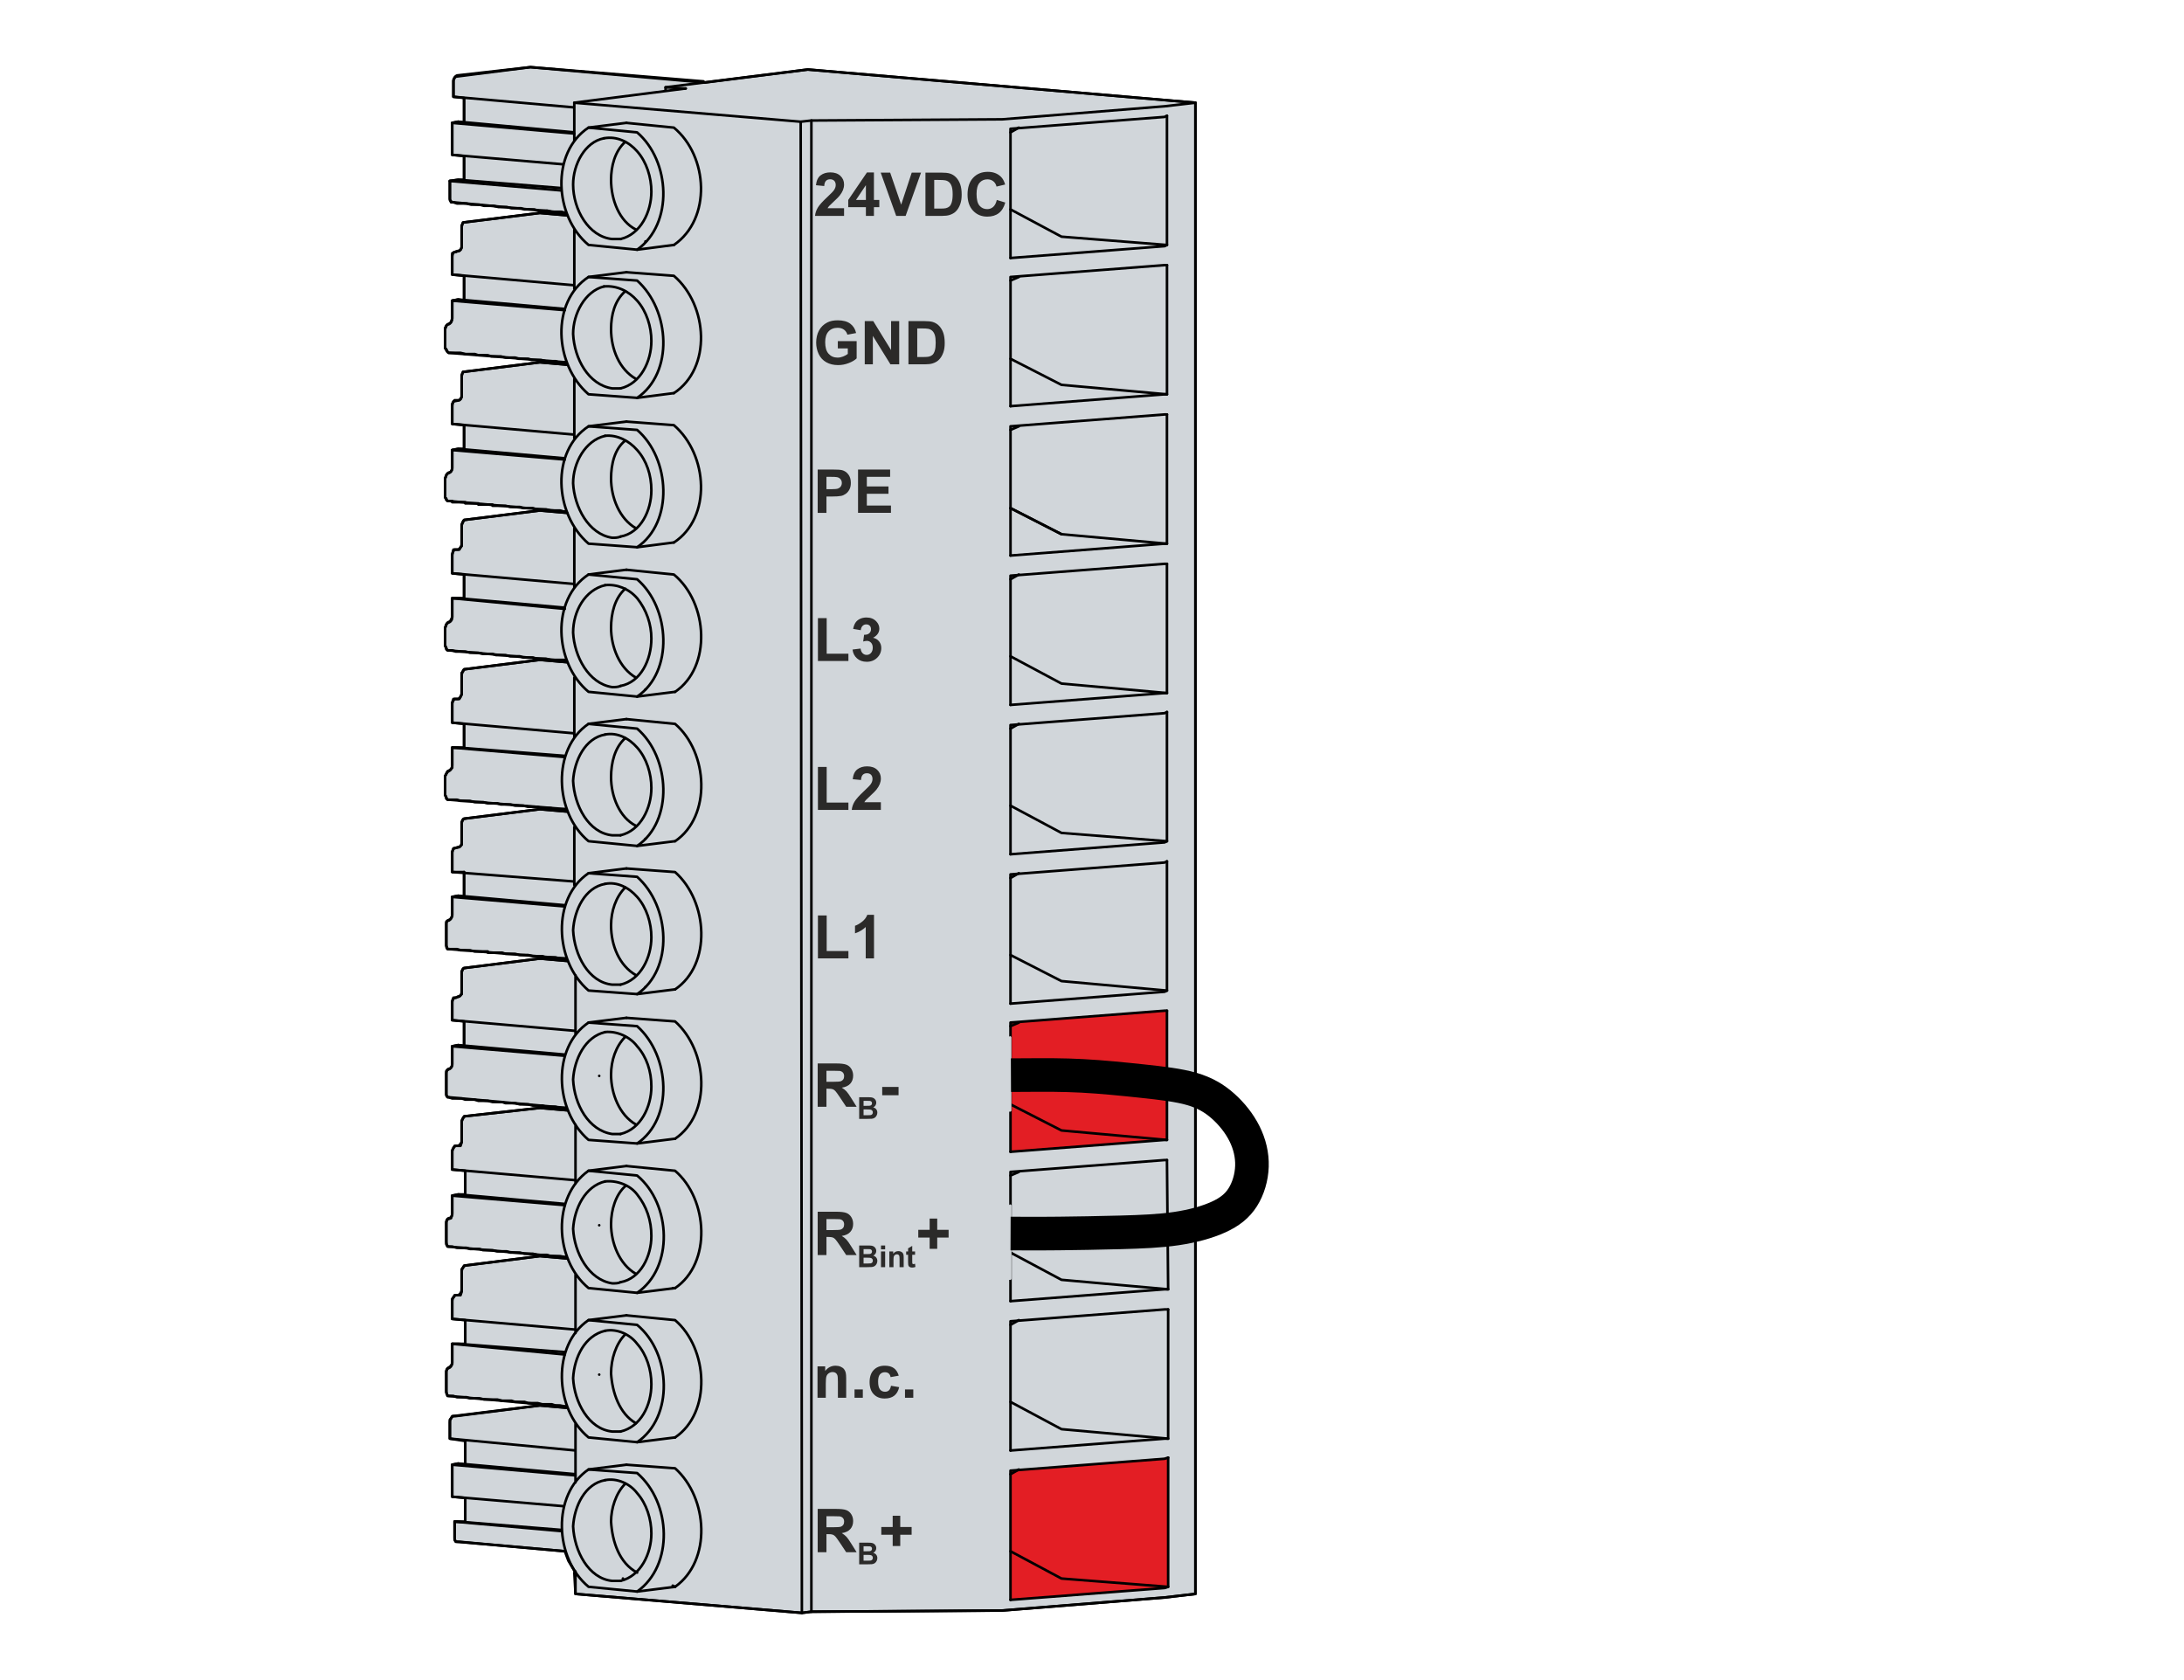 <?xml version="1.0" encoding="UTF-8"?>
<!DOCTYPE svg PUBLIC "-//W3C//DTD SVG 1.1//EN" "http://www.w3.org/Graphics/SVG/1.1/DTD/svg11.dtd">
<!-- Creator: Corel DESIGNER -->
<svg xmlns="http://www.w3.org/2000/svg" xml:space="preserve" width="65mm" height="50mm" version="1.1" style="shape-rendering:geometricPrecision; text-rendering:geometricPrecision; image-rendering:optimizeQuality; fill-rule:evenodd; clip-rule:evenodd"
viewBox="0 0 6500 5000"
 xmlns:xlink="http://www.w3.org/1999/xlink"
 xmlns:xodm="http://www.corel.com/coreldraw/odm/2003">
 <defs>
  <style type="text/css">
   <![CDATA[
    .str0 {stroke:black;stroke-width:7.62;stroke-linecap:round;stroke-linejoin:round;stroke-miterlimit:22.926}
    .str1 {stroke:#D1D6DA;stroke-width:7.62;stroke-linecap:round;stroke-linejoin:round;stroke-miterlimit:22.926}
    .str2 {stroke:black;stroke-width:100;stroke-linecap:square;stroke-linejoin:round;stroke-miterlimit:22.926}
    .fil2 {fill:none}
    .fil4 {fill:none;fill-rule:nonzero}
    .fil0 {fill:#D1D6DA}
    .fil1 {fill:#E31E24}
    .fil3 {fill:#2B2A29;fill-rule:nonzero}
   ]]>
  </style>
 </defs>
 <g id="Ebene_x0020_1">
  <g id="_2726177807888">
   <polygon id="_-BVZ_x0020_7.62HP-10_x0020_SN_x0020_SW_x0020_1930020000" class="fil0 str0" points="3557.83,4729.55 3557.83,305.72 3557.83,305.72 2404.25,206.94 2404.25,206.94 2097.34,245.75 2097.34,245.75 2097.34,245.75 1578.75,199.89 1578.75,199.89 1578.75,199.89 1356.5,228.11 1356.5,228.11 1356.5,228.11 1352.97,231.64 1352.97,231.64 1349.45,238.69 1349.45,238.69 1349.45,238.69 1349.45,288.08 1349.45,288.08 1381.2,291.61 1381.2,291.61 1381.2,291.61 1381.2,365.69 1381.2,365.69 1381.2,365.69 1363.56,362.17 1363.56,362.17 1345.92,365.69 1345.92,365.69 1345.92,365.69 1345.92,460.94 1345.92,460.94 1381.2,464.47 1381.2,464.47 1381.2,464.47 1381.2,535.03 1381.2,535.03 1381.2,535.03 1363.56,535.03 1363.56,535.03 1338.86,538.55 1338.86,538.55 1338.86,538.55 1338.86,591.47 1338.86,591.47 1338.86,591.47 1338.86,595 1338.86,595 1342.39,602.05 1342.39,602.05 1349.45,602.05 1349.45,602.05 1360.03,605.58 1360.03,605.58 1360.03,605.58 1360.03,605.58 1360.03,605.58 1360.03,605.58 1363.56,605.58 1363.56,605.58 1363.56,605.58 1363.56,605.58 1374.14,605.58 1374.14,605.58 1374.14,605.58 1374.14,605.58 1374.14,605.58 1374.14,605.58 1388.25,605.58 1388.25,605.58 1388.25,605.58 1388.25,605.58 1388.25,605.58 1388.25,605.58 1402.36,609.11 1402.36,609.11 1402.36,609.11 1402.36,609.11 1402.36,609.11 1402.36,609.11 1416.47,609.11 1416.47,609.11 1416.47,609.11 1416.47,609.11 1416.47,609.11 1416.47,609.11 1427.06,609.11 1427.06,609.11 1427.06,609.11 1427.06,609.11 1427.06,609.11 1427.06,609.11 1441.17,612.64 1441.17,612.64 1441.17,612.64 1441.17,612.64 1441.17,612.64 1441.17,612.64 1455.28,612.64 1455.28,612.64 1455.28,612.64 1455.28,612.64 1455.28,612.64 1455.28,612.64 1469.39,612.64 1469.39,612.64 1469.39,612.64 1469.39,612.64 1469.39,612.64 1469.39,612.64 1483.5,616.17 1483.5,616.17 1483.5,616.17 1483.5,616.17 1483.5,616.17 1483.5,616.17 1494.09,616.17 1494.09,616.17 1494.09,616.17 1494.09,616.17 1494.09,616.17 1494.09,616.17 1508.2,616.17 1508.2,616.17 1508.2,616.17 1508.2,616.17 1508.2,616.17 1508.2,616.17 1522.31,619.69 1522.31,619.69 1522.31,619.69 1522.31,619.69 1522.31,619.69 1522.31,619.69 1536.42,619.69 1536.42,619.69 1536.42,619.69 1536.42,619.69 1536.42,619.69 1536.42,619.69 1550.53,619.69 1550.53,619.69 1561.11,623.22 1561.11,623.22 1575.22,623.22 1575.22,623.22 1589.34,623.22 1589.34,623.22 1589.34,623.22 1589.34,623.22 1589.34,623.22 1589.34,623.22 1603.45,626.75 1603.45,626.75 1603.45,626.75 1603.45,626.75 1603.45,626.75 1603.45,626.75 1614.03,626.75 1614.03,626.75 1617.56,626.75 1617.56,626.75 1617.56,626.75 1617.56,626.75 1628.14,626.75 1628.14,626.75 1628.14,626.75 1628.14,626.75 1628.14,626.75 1628.14,626.75 1642.25,630.28 1642.25,630.28 1642.25,630.28 1642.25,630.28 1642.25,630.28 1642.25,630.28 1656.36,630.28 1656.36,630.28 1656.36,630.28 1656.36,630.28 1656.36,630.28 1656.36,630.28 1666.95,630.28 1666.95,630.28 1670.47,630.28 1684.59,633.8 1684.59,633.8 1684.59,633.8 1684.59,633.8 1688.11,640.86 1688.11,640.86 1688.11,640.86 1606.97,633.8 1606.97,633.8 1377.67,662.03 1377.67,662.03 1377.67,662.03 1374.14,672.61 1374.14,672.61 1374.14,672.61 1374.14,736.11 1374.14,736.11 1374.14,736.11 1370.61,743.17 1370.61,743.17 1367.09,746.69 1367.09,746.69 1367.09,746.69 1352.97,750.22 1352.97,750.22 1356.5,750.22 1356.5,750.22 1352.97,750.22 1352.97,750.22 1345.92,753.75 1345.92,753.75 1345.92,760.8 1345.92,760.8 1345.92,760.8 1345.92,817.25 1345.92,817.25 1381.2,820.78 1381.2,820.78 1381.2,820.78 1381.2,894.86 1381.2,894.86 1381.2,894.86 1363.56,891.33 1363.56,891.33 1345.92,894.86 1345.92,894.86 1345.92,894.86 1345.92,947.78 1345.92,947.78 1345.92,947.78 1342.39,958.36 1342.39,958.36 1338.86,961.89 1338.86,961.89 1331.81,965.42 1331.81,965.42 1331.81,965.42 1328.28,968.94 1328.28,968.94 1324.75,976 1324.75,976 1324.75,976 1324.75,1035.97 1324.75,1035.97 1324.75,1035.97 1328.28,1039.5 1328.28,1039.5 1331.81,1046.55 1331.81,1046.55 1335.34,1050.08 1335.34,1050.08 1342.39,1050.08 1342.39,1050.08 1345.92,1050.08 1345.92,1050.08 1345.92,1050.08 1345.92,1050.08 1356.5,1050.08 1356.5,1050.08 1356.5,1050.08 1356.5,1050.08 1356.5,1050.08 1356.5,1050.08 1370.61,1050.08 1370.61,1050.08 1370.61,1050.08 1370.61,1050.08 1370.61,1050.08 1370.61,1050.08 1384.72,1053.61 1384.72,1053.61 1384.72,1053.61 1384.72,1053.61 1384.72,1053.61 1384.72,1053.61 1395.31,1053.61 1395.31,1053.61 1398.84,1053.61 1398.84,1053.61 1398.84,1053.61 1398.84,1053.61 1409.42,1053.61 1409.42,1053.61 1412.95,1053.61 1412.95,1053.61 1412.95,1053.61 1412.95,1053.61 1423.53,1057.14 1423.53,1057.14 1423.53,1057.14 1423.53,1057.14 1423.53,1057.14 1423.53,1057.14 1437.64,1057.14 1437.64,1057.14 1437.64,1057.14 1437.64,1057.14 1437.64,1057.14 1437.64,1057.14 1451.75,1057.14 1451.75,1057.14 1451.75,1057.14 1451.75,1057.14 1451.75,1057.14 1451.75,1057.14 1462.34,1060.67 1462.34,1060.67 1465.86,1060.67 1465.86,1060.67 1465.86,1060.67 1465.86,1060.67 1476.45,1060.67 1476.45,1060.67 1479.97,1060.67 1479.97,1060.67 1479.97,1060.67 1479.97,1060.67 1490.56,1060.67 1490.56,1060.67 1490.56,1060.67 1490.56,1060.67 1490.56,1060.67 1490.56,1060.67 1504.67,1064.19 1504.67,1064.19 1504.67,1064.19 1504.67,1064.19 1504.67,1064.19 1504.67,1064.19 1515.25,1064.19 1515.25,1064.19 1518.78,1064.19 1518.78,1064.19 1518.78,1064.19 1518.78,1064.19 1529.36,1064.19 1529.36,1064.19 1532.89,1064.19 1532.89,1064.19 1532.89,1064.19 1532.89,1064.19 1543.47,1067.72 1543.47,1067.72 1547,1067.72 1547,1067.72 1547,1067.72 1547,1067.72 1557.59,1067.72 1557.59,1067.72 1557.59,1067.72 1557.59,1067.72 1557.59,1067.72 1557.59,1067.72 1571.7,1067.72 1571.7,1067.72 1571.7,1067.72 1571.7,1067.72 1571.7,1067.72 1571.7,1067.72 1582.28,1071.25 1582.28,1071.25 1585.81,1071.25 1585.81,1071.25 1585.81,1071.25 1585.81,1071.25 1596.39,1071.25 1596.39,1071.25 1599.92,1071.25 1599.92,1071.25 1599.92,1071.25 1599.92,1071.25 1610.5,1071.25 1610.5,1071.25 1610.5,1071.25 1610.5,1071.25 1610.5,1071.25 1610.5,1071.25 1624.61,1074.78 1624.61,1074.78 1624.61,1074.78 1624.61,1074.78 1624.61,1074.78 1624.61,1074.78 1635.2,1074.78 1635.2,1074.78 1638.72,1074.78 1638.72,1074.78 1638.72,1074.78 1638.72,1074.78 1649.31,1074.78 1649.31,1074.78 1652.84,1074.78 1652.84,1074.78 1652.84,1074.78 1652.84,1074.78 1663.42,1078.3 1663.42,1078.3 1666.95,1078.3 1666.95,1078.3 1666.95,1078.3 1666.95,1078.3 1677.53,1078.3 1677.53,1078.3 1677.53,1078.3 1684.59,1078.3 1684.59,1078.3 1684.59,1078.3 1684.59,1078.3 1688.11,1085.36 1688.11,1085.36 1688.11,1085.36 1606.97,1078.3 1606.97,1078.3 1381.2,1106.53 1381.2,1106.53 1381.2,1106.53 1384.72,1106.53 1384.72,1106.53 1381.2,1106.53 1381.2,1106.53 1377.67,1106.53 1377.67,1106.53 1374.14,1117.11 1374.14,1117.11 1374.14,1117.11 1374.14,1180.61 1374.14,1180.61 1374.14,1180.61 1370.61,1187.67 1370.61,1187.67 1367.09,1191.19 1367.09,1191.19 1367.09,1191.19 1349.45,1194.72 1349.45,1194.72 1349.45,1194.72 1345.92,1201.78 1345.92,1201.78 1345.92,1208.83 1345.92,1208.83 1345.92,1208.83 1345.92,1261.75 1345.92,1261.75 1381.2,1265.28 1381.2,1265.28 1381.2,1265.28 1381.2,1335.83 1381.2,1335.83 1381.2,1335.83 1363.56,1335.83 1363.56,1335.83 1345.92,1339.36 1345.92,1339.36 1345.92,1339.36 1345.92,1395.8 1345.92,1395.8 1345.92,1395.8 1342.39,1402.86 1342.39,1402.86 1338.86,1406.39 1338.86,1406.39 1331.81,1409.91 1331.81,1409.91 1331.81,1409.91 1328.28,1413.44 1328.28,1413.44 1324.75,1424.03 1324.75,1424.03 1324.75,1424.03 1324.75,1480.47 1324.75,1480.47 1324.75,1480.47 1328.28,1484 1328.28,1484 1328.28,1487.53 1328.28,1487.53 1331.81,1491.05 1331.81,1491.05 1335.34,1491.05 1335.34,1491.05 1345.92,1491.05 1345.92,1491.05 1345.92,1491.05 1345.92,1494.58 1345.92,1494.58 1345.92,1494.58 1345.92,1494.58 1345.92,1494.58 1345.92,1494.58 1345.92,1494.58 1356.5,1494.58 1356.5,1494.58 1356.5,1494.58 1356.5,1494.58 1356.5,1494.58 1356.5,1494.58 1370.61,1494.58 1370.61,1494.58 1370.61,1494.58 1370.61,1494.58 1370.61,1494.58 1370.61,1494.58 1370.61,1494.58 1370.61,1494.58 1370.61,1494.58 1370.61,1494.58 1384.72,1494.58 1384.72,1494.58 1384.72,1494.58 1384.72,1498.11 1384.72,1498.11 1384.72,1498.11 1398.84,1498.11 1398.84,1498.11 1398.84,1498.11 1398.84,1498.11 1398.84,1498.11 1398.84,1498.11 1409.42,1498.11 1409.42,1498.11 1412.95,1498.11 1412.95,1498.11 1412.95,1498.11 1412.95,1498.11 1423.53,1498.11 1423.53,1498.11 1423.53,1498.11 1423.53,1501.64 1423.53,1501.64 1423.53,1501.64 1437.64,1501.64 1437.64,1501.64 1437.64,1501.64 1437.64,1501.64 1437.64,1501.64 1437.64,1501.64 1451.75,1501.64 1451.75,1501.64 1451.75,1501.64 1451.75,1501.64 1451.75,1501.64 1451.75,1501.64 1465.86,1501.64 1465.86,1501.64 1465.86,1501.64 1465.86,1505.16 1465.86,1505.16 1465.86,1505.16 1476.45,1505.16 1476.45,1505.16 1479.97,1505.16 1479.97,1505.16 1479.97,1505.16 1479.97,1505.16 1490.56,1505.16 1490.56,1505.16 1490.56,1505.16 1490.56,1505.16 1490.56,1505.16 1490.56,1505.16 1504.67,1505.16 1504.67,1505.16 1504.67,1505.16 1504.67,1505.16 1504.67,1505.16 1504.67,1505.16 1518.78,1508.69 1518.78,1508.69 1518.78,1508.69 1518.78,1508.69 1518.78,1508.69 1518.78,1508.69 1529.36,1508.69 1529.36,1508.69 1532.89,1508.69 1532.89,1508.69 1532.89,1508.69 1532.89,1508.69 1543.47,1508.69 1543.47,1508.69 1547,1508.69 1547,1508.69 1547,1508.69 1547,1508.69 1557.59,1512.22 1557.59,1512.22 1557.59,1512.22 1557.59,1512.22 1557.59,1512.22 1557.59,1512.22 1571.7,1512.22 1571.7,1512.22 1571.7,1512.22 1571.7,1512.22 1571.7,1512.22 1571.7,1512.22 1585.81,1512.22 1585.81,1512.22 1585.81,1512.22 1585.81,1512.22 1585.81,1512.22 1585.81,1512.22 1596.39,1515.75 1596.39,1515.75 1599.92,1515.75 1599.92,1515.75 1599.92,1515.75 1599.92,1515.75 1610.5,1515.75 1610.5,1515.75 1614.03,1515.75 1614.03,1515.75 1614.03,1515.75 1614.03,1515.75 1624.61,1515.75 1624.61,1515.75 1624.61,1515.75 1624.61,1515.75 1624.61,1515.75 1624.61,1515.75 1638.72,1519.28 1638.72,1519.28 1638.72,1519.28 1638.72,1519.28 1638.72,1519.28 1638.72,1519.28 1649.31,1519.28 1649.31,1519.28 1652.84,1519.28 1652.84,1519.28 1652.84,1519.28 1652.84,1519.28 1663.42,1519.28 1663.42,1519.28 1666.95,1519.28 1666.95,1519.28 1666.95,1519.28 1666.95,1519.28 1677.53,1522.8 1677.53,1522.8 1677.53,1522.8 1684.59,1522.8 1684.59,1522.8 1684.59,1522.8 1684.59,1522.8 1688.11,1526.33 1688.11,1526.33 1688.11,1526.33 1606.97,1519.28 1606.97,1519.28 1381.2,1547.5 1381.2,1547.5 1381.2,1547.5 1384.72,1547.5 1384.72,1547.5 1381.2,1547.5 1381.2,1547.5 1377.67,1554.55 1377.67,1554.55 1374.14,1561.61 1374.14,1561.61 1374.14,1561.61 1374.14,1625.11 1374.14,1625.11 1374.14,1625.11 1370.61,1628.64 1370.61,1628.64 1367.09,1635.69 1367.09,1635.69 1367.09,1635.69 1349.45,1635.69 1349.45,1635.69 1349.45,1635.69 1345.92,1649.8 1345.92,1649.8 1345.92,1649.8 1345.92,1706.25 1345.92,1706.25 1381.2,1709.78 1381.2,1709.78 1381.2,1709.78 1381.2,1780.33 1381.2,1780.33 1381.2,1780.33 1363.56,1780.33 1363.56,1780.33 1345.92,1780.33 1345.92,1780.33 1345.92,1780.33 1345.92,1836.78 1345.92,1836.78 1345.92,1836.78 1342.39,1843.83 1342.39,1843.83 1338.86,1850.89 1338.86,1850.89 1331.81,1854.41 1331.81,1854.41 1331.81,1854.41 1328.28,1857.94 1328.28,1857.94 1324.75,1868.53 1324.75,1868.53 1324.75,1868.53 1324.75,1921.44 1324.75,1921.44 1324.75,1921.44 1328.28,1928.5 1328.28,1928.5 1328.28,1932.03 1328.28,1932.03 1331.81,1935.55 1331.81,1935.55 1335.34,1935.55 1335.34,1935.55 1345.92,1935.55 1345.92,1935.55 1345.92,1935.55 1345.92,1935.55 1345.92,1935.55 1345.92,1935.55 1356.5,1939.08 1356.5,1939.08 1356.5,1939.08 1356.5,1939.08 1356.5,1939.08 1356.5,1939.08 1370.61,1939.08 1370.61,1939.08 1370.61,1939.08 1370.61,1939.08 1370.61,1939.08 1370.61,1939.08 1384.72,1939.08 1384.72,1939.08 1384.72,1939.08 1384.72,1939.08 1384.72,1939.08 1384.72,1939.08 1384.72,1939.08 1384.72,1939.08 1384.72,1939.08 1384.72,1939.08 1398.84,1942.61 1398.84,1942.61 1398.84,1942.61 1398.84,1942.61 1398.84,1942.61 1398.84,1942.61 1412.95,1942.61 1412.95,1942.61 1412.95,1942.61 1412.95,1942.61 1412.95,1942.61 1412.95,1942.61 1423.53,1942.61 1423.53,1942.61 1423.53,1942.61 1423.53,1942.61 1423.53,1942.61 1423.53,1942.61 1437.64,1946.14 1437.64,1946.14 1437.64,1946.14 1437.64,1946.14 1437.64,1946.14 1437.64,1946.14 1451.75,1946.14 1451.75,1946.14 1451.75,1946.14 1451.75,1946.14 1451.75,1946.14 1451.75,1946.14 1465.86,1946.14 1465.86,1946.14 1465.86,1946.14 1465.86,1946.14 1465.86,1946.14 1465.86,1946.14 1476.45,1949.66 1476.45,1949.66 1479.97,1949.66 1479.97,1949.66 1479.97,1949.66 1479.97,1949.66 1490.56,1949.66 1490.56,1949.66 1490.56,1949.66 1490.56,1949.66 1490.56,1949.66 1490.56,1949.66 1504.67,1949.66 1504.67,1949.66 1504.67,1949.66 1504.67,1949.66 1504.67,1949.66 1504.67,1949.66 1518.78,1953.19 1518.78,1953.19 1518.78,1953.19 1518.78,1953.19 1518.78,1953.19 1518.78,1953.19 1532.89,1953.19 1532.89,1953.19 1532.89,1953.19 1532.89,1953.19 1532.89,1953.19 1532.89,1953.19 1543.47,1953.19 1543.47,1953.19 1547,1953.19 1547,1953.19 1547,1953.19 1547,1953.19 1557.59,1956.72 1557.59,1956.72 1571.7,1956.72 1571.7,1956.72 1571.7,1956.72 1571.7,1956.72 1571.7,1956.72 1571.7,1956.72 1585.81,1956.72 1585.81,1956.72 1585.81,1956.72 1585.81,1956.72 1585.81,1956.72 1585.81,1956.72 1596.39,1960.25 1596.39,1960.25 1599.92,1960.25 1599.92,1960.25 1599.92,1960.25 1599.92,1960.25 1610.5,1960.25 1610.5,1960.25 1614.03,1960.25 1614.03,1960.25 1614.03,1960.25 1614.03,1960.25 1624.61,1960.25 1624.61,1960.25 1624.61,1960.25 1624.61,1960.25 1624.61,1960.25 1624.61,1960.25 1638.72,1963.78 1638.72,1963.78 1638.72,1963.78 1638.72,1963.78 1638.72,1963.78 1638.72,1963.78 1652.84,1963.78 1652.84,1963.78 1652.84,1963.78 1652.84,1963.78 1652.84,1963.78 1652.84,1963.78 1663.42,1963.78 1663.42,1963.78 1666.95,1963.78 1666.95,1963.78 1666.95,1963.78 1666.95,1963.78 1677.53,1963.78 1677.53,1963.78 1681.06,1963.78 1684.59,1967.3 1684.59,1967.3 1684.59,1967.3 1684.59,1967.3 1684.59,1967.3 1684.59,1967.3 1688.11,1970.83 1606.97,1963.78 1606.97,1963.78 1606.97,1963.78 1381.2,1992 1381.2,1992 1381.2,1992 1384.72,1992 1384.72,1992 1381.2,1992 1381.2,1992 1377.67,1999.05 1377.67,1999.05 1374.14,2002.58 1374.14,2002.58 1374.14,2002.58 1374.14,2066.08 1374.14,2066.08 1374.14,2066.08 1370.61,2073.14 1370.61,2073.14 1367.09,2080.19 1367.09,2080.19 1367.09,2080.19 1349.45,2080.19 1349.45,2080.19 1349.45,2080.19 1345.92,2090.78 1345.92,2090.78 1345.92,2094.3 1345.92,2094.3 1345.92,2094.3 1345.92,2150.75 1345.92,2150.75 1381.2,2154.28 1381.2,2154.28 1381.2,2154.28 1381.2,2224.83 1381.2,2224.83 1381.2,2224.83 1363.56,2224.83 1363.56,2224.83 1345.92,2224.83 1345.92,2224.83 1345.92,2224.83 1345.92,2277.75 1345.92,2277.75 1345.92,2277.75 1345.92,2284.8 1345.92,2284.8 1342.39,2288.33 1342.39,2288.33 1338.86,2291.86 1338.86,2291.86 1331.81,2295.39 1331.81,2295.39 1331.81,2295.39 1328.28,2302.44 1328.28,2302.44 1324.75,2309.5 1324.75,2309.5 1324.75,2309.5 1324.75,2365.94 1324.75,2365.94 1324.75,2365.94 1328.28,2373 1328.28,2373 1328.28,2376.53 1328.28,2376.53 1331.81,2380.05 1331.81,2380.05 1335.34,2380.05 1335.34,2380.05 1345.92,2380.05 1345.92,2380.05 1345.92,2380.05 1345.92,2380.05 1345.92,2380.05 1345.92,2380.05 1356.5,2380.05 1356.5,2380.05 1360.03,2380.05 1360.03,2380.05 1360.03,2380.05 1360.03,2380.05 1370.61,2383.58 1370.61,2383.58 1370.61,2383.58 1370.61,2383.58 1370.61,2383.58 1370.61,2383.58 1384.72,2383.58 1384.72,2383.58 1384.72,2383.58 1384.72,2383.58 1384.72,2383.58 1384.72,2383.58 1398.84,2383.58 1398.84,2383.58 1398.84,2383.58 1398.84,2383.58 1398.84,2383.58 1398.84,2383.58 1412.95,2387.11 1412.95,2387.11 1412.95,2387.11 1412.95,2387.11 1412.95,2387.11 1412.95,2387.11 1423.53,2387.11 1423.53,2387.11 1427.06,2387.11 1427.06,2387.11 1427.06,2387.11 1427.06,2387.11 1437.64,2387.11 1437.64,2387.11 1437.64,2387.11 1437.64,2387.11 1437.64,2387.11 1437.64,2387.11 1451.75,2390.64 1451.75,2390.64 1451.75,2390.64 1451.75,2390.64 1451.75,2390.64 1451.75,2390.64 1465.86,2390.64 1465.86,2390.64 1465.86,2390.64 1465.86,2390.64 1465.86,2390.64 1465.86,2390.64 1479.97,2390.64 1479.97,2390.64 1479.97,2390.64 1479.97,2390.64 1479.97,2390.64 1479.97,2390.64 1490.56,2394.16 1490.56,2394.16 1490.56,2394.16 1490.56,2394.16 1490.56,2394.16 1490.56,2394.16 1504.67,2394.16 1504.67,2394.16 1504.67,2394.16 1504.67,2394.16 1504.67,2394.16 1504.67,2394.16 1518.78,2394.16 1518.78,2394.16 1518.78,2394.16 1518.78,2394.16 1518.78,2394.16 1518.78,2394.16 1532.89,2397.69 1532.89,2397.69 1532.89,2397.69 1532.89,2397.69 1532.89,2397.69 1532.89,2397.69 1547,2397.69 1547,2397.69 1547,2397.69 1547,2397.69 1547,2397.69 1547,2397.69 1557.59,2397.69 1557.59,2397.69 1571.7,2401.22 1571.7,2401.22 1571.7,2401.22 1571.7,2401.22 1571.7,2401.22 1571.7,2401.22 1585.81,2401.22 1585.81,2401.22 1585.81,2401.22 1585.81,2401.22 1585.81,2401.22 1585.81,2401.22 1599.92,2401.22 1599.92,2401.22 1599.92,2401.22 1599.92,2401.22 1599.92,2401.22 1599.92,2401.22 1610.5,2404.75 1610.5,2404.75 1614.03,2404.75 1614.03,2404.75 1614.03,2404.75 1614.03,2404.75 1624.61,2404.75 1624.61,2404.75 1624.61,2404.75 1624.61,2404.75 1624.61,2404.75 1624.61,2404.75 1638.72,2404.75 1638.72,2404.75 1638.72,2404.75 1638.72,2404.75 1638.72,2404.75 1638.72,2404.75 1652.84,2408.27 1652.84,2408.27 1652.84,2408.27 1652.84,2408.27 1652.84,2408.27 1652.84,2408.27 1666.95,2408.27 1666.95,2408.27 1666.95,2408.27 1684.59,2408.27 1684.59,2408.27 1684.59,2408.27 1684.59,2408.27 1688.11,2415.33 1688.11,2415.33 1688.11,2415.33 1606.97,2408.27 1606.97,2408.27 1381.2,2436.5 1381.2,2436.5 1381.2,2436.5 1384.72,2436.5 1384.72,2436.5 1381.2,2436.5 1381.2,2436.5 1377.67,2440.02 1377.67,2440.02 1374.14,2447.08 1374.14,2447.08 1374.14,2447.08 1374.14,2507.05 1374.14,2507.05 1374.14,2507.05 1374.14,2514.11 1374.14,2514.11 1370.61,2517.64 1370.61,2517.64 1367.09,2521.16 1367.09,2521.16 1367.09,2521.16 1349.45,2524.69 1349.45,2524.69 1349.45,2524.69 1345.92,2535.27 1345.92,2535.27 1345.92,2535.27 1345.92,2595.25 1345.92,2595.25 1381.2,2595.25 1381.2,2595.25 1381.2,2595.25 1381.2,2669.33 1381.2,2669.33 1381.2,2669.33 1363.56,2665.8 1363.56,2665.8 1345.92,2669.33 1345.92,2669.33 1345.92,2669.33 1345.92,2725.77 1345.92,2725.77 1345.92,2725.77 1342.39,2732.83 1342.39,2732.83 1338.86,2736.36 1338.86,2736.36 1331.81,2739.89 1331.81,2739.89 1331.81,2739.89 1328.28,2743.41 1328.28,2743.41 1328.28,2750.47 1328.28,2750.47 1328.28,2754 1328.28,2754 1328.28,2754 1328.28,2810.44 1328.28,2810.44 1328.28,2810.44 1328.28,2813.97 1328.28,2813.97 1331.81,2824.55 1331.81,2824.55 1335.34,2824.55 1335.34,2824.55 1345.92,2824.55 1345.92,2824.55 1345.92,2824.55 1345.92,2824.55 1345.92,2824.55 1345.92,2824.55 1345.92,2824.55 1345.92,2824.55 1345.92,2824.55 1345.92,2824.55 1356.5,2824.55 1356.5,2824.55 1360.03,2824.55 1360.03,2824.55 1360.03,2824.55 1360.03,2824.55 1370.61,2828.08 1370.61,2828.08 1374.14,2828.08 1374.14,2828.08 1374.14,2828.08 1374.14,2828.08 1384.72,2828.08 1384.72,2828.08 1384.72,2828.08 1384.72,2828.08 1384.72,2828.08 1384.72,2828.08 1398.84,2828.08 1398.84,2828.08 1398.84,2828.08 1398.84,2828.08 1398.84,2828.08 1398.84,2828.08 1412.95,2831.61 1412.95,2831.61 1412.95,2831.61 1412.95,2831.61 1412.95,2831.61 1412.95,2831.61 1423.53,2831.61 1423.53,2831.61 1427.06,2831.61 1427.06,2831.61 1427.06,2831.61 1427.06,2831.61 1437.64,2831.61 1437.64,2831.61 1437.64,2831.61 1437.64,2831.61 1437.64,2831.61 1437.64,2831.61 1451.75,2831.61 1451.75,2831.61 1451.75,2831.61 1451.75,2835.14 1451.75,2835.14 1451.75,2835.14 1465.86,2835.14 1465.86,2835.14 1465.86,2835.14 1465.86,2835.14 1465.86,2835.14 1465.86,2835.14 1479.97,2835.14 1479.97,2835.14 1479.97,2835.14 1479.97,2835.14 1479.97,2835.14 1479.97,2835.14 1490.56,2835.14 1490.56,2835.14 1494.09,2835.14 1494.09,2835.14 1494.09,2835.14 1494.09,2835.14 1504.67,2838.66 1504.67,2838.66 1504.67,2838.66 1504.67,2838.66 1504.67,2838.66 1504.67,2838.66 1518.78,2838.66 1518.78,2838.66 1518.78,2838.66 1518.78,2838.66 1518.78,2838.66 1518.78,2838.66 1532.89,2838.66 1532.89,2838.66 1532.89,2838.66 1532.89,2838.66 1532.89,2838.66 1532.89,2838.66 1547,2842.19 1547,2842.19 1547,2842.19 1547,2842.19 1547,2842.19 1547,2842.19 1557.59,2842.19 1557.59,2842.19 1557.59,2842.19 1557.59,2842.19 1557.59,2842.19 1557.59,2842.19 1571.7,2842.19 1571.7,2842.19 1571.7,2842.19 1571.7,2842.19 1571.7,2842.19 1571.7,2842.19 1585.81,2845.72 1585.81,2845.72 1585.81,2845.72 1585.81,2845.72 1585.81,2845.72 1585.81,2845.72 1599.92,2845.72 1599.92,2845.72 1599.92,2845.72 1599.92,2845.72 1599.92,2845.72 1599.92,2845.72 1614.03,2845.72 1614.03,2845.72 1614.03,2845.72 1614.03,2845.72 1614.03,2845.72 1614.03,2845.72 1624.61,2849.25 1624.61,2849.25 1624.61,2849.25 1624.61,2849.25 1624.61,2849.25 1624.61,2849.25 1638.72,2849.25 1638.72,2849.25 1638.72,2849.25 1638.72,2849.25 1638.72,2849.25 1638.72,2849.25 1652.84,2849.25 1652.84,2849.25 1652.84,2849.25 1652.84,2849.25 1652.84,2849.25 1652.84,2849.25 1666.95,2852.77 1666.95,2852.77 1666.95,2852.77 1684.59,2852.77 1684.59,2852.77 1684.59,2852.77 1684.59,2852.77 1688.11,2859.83 1688.11,2859.83 1688.11,2859.83 1606.97,2852.77 1606.97,2852.77 1381.2,2881 1381.2,2881 1381.2,2881 1384.72,2881 1384.72,2881 1381.2,2881 1381.2,2881 1377.67,2884.52 1377.67,2884.52 1374.14,2891.58 1374.14,2891.58 1374.14,2891.58 1374.14,2951.55 1374.14,2951.55 1374.14,2951.55 1374.14,2958.61 1374.14,2958.61 1367.09,2965.66 1367.09,2965.66 1367.09,2965.66 1356.5,2969.19 1356.5,2969.19 1356.5,2969.19 1356.5,2969.19 1356.5,2969.19 1356.5,2969.19 1349.45,2969.19 1349.45,2969.19 1345.92,2979.77 1345.92,2979.77 1345.92,2979.77 1345.92,3036.22 1345.92,3036.22 1381.2,3039.75 1381.2,3039.75 1381.2,3039.75 1381.2,3113.83 1381.2,3113.83 1381.2,3113.83 1363.56,3110.3 1363.56,3110.3 1345.92,3113.83 1345.92,3113.83 1345.92,3113.83 1345.92,3170.27 1345.92,3170.27 1345.92,3170.27 1342.39,3177.33 1342.39,3177.33 1338.86,3180.86 1338.86,3180.86 1331.81,3184.39 1331.81,3184.39 1331.81,3184.39 1328.28,3187.91 1328.28,3187.91 1328.28,3198.5 1328.28,3198.5 1328.28,3198.5 1328.28,3254.94 1328.28,3254.94 1328.28,3254.94 1328.28,3258.47 1328.28,3258.47 1331.81,3265.52 1331.81,3265.52 1335.34,3265.52 1335.34,3265.52 1345.92,3269.05 1345.92,3269.05 1345.92,3269.05 1345.92,3269.05 1345.92,3269.05 1345.92,3269.05 1360.03,3269.05 1360.03,3269.05 1360.03,3269.05 1360.03,3269.05 1360.03,3269.05 1360.03,3269.05 1360.03,3269.05 1360.03,3269.05 1360.03,3269.05 1360.03,3269.05 1370.61,3269.05 1370.61,3269.05 1374.14,3269.05 1374.14,3269.05 1374.14,3269.05 1374.14,3269.05 1384.72,3272.58 1384.72,3272.58 1388.25,3272.58 1388.25,3272.58 1388.25,3272.58 1388.25,3272.58 1398.84,3272.58 1398.84,3272.58 1398.84,3272.58 1398.84,3272.58 1398.84,3272.58 1398.84,3272.58 1412.95,3272.58 1412.95,3272.58 1412.95,3272.58 1412.95,3272.58 1412.95,3272.58 1412.95,3272.58 1423.53,3276.11 1423.53,3276.11 1427.06,3276.11 1427.06,3276.11 1427.06,3276.11 1427.06,3276.11 1437.64,3276.11 1437.64,3276.11 1441.17,3276.11 1441.17,3276.11 1441.17,3276.11 1441.17,3276.11 1451.75,3276.11 1451.75,3276.11 1451.75,3276.11 1451.75,3276.11 1451.75,3276.11 1451.75,3276.11 1465.86,3279.64 1465.86,3279.64 1465.86,3279.64 1465.86,3279.64 1465.86,3279.64 1465.86,3279.64 1479.97,3279.64 1479.97,3279.64 1479.97,3279.64 1479.97,3279.64 1479.97,3279.64 1479.97,3279.64 1490.56,3279.64 1490.56,3279.64 1494.09,3279.64 1494.09,3279.64 1494.09,3279.64 1494.09,3279.64 1504.67,3283.16 1504.67,3283.16 1508.2,3283.16 1508.2,3283.16 1508.2,3283.16 1508.2,3283.16 1518.78,3283.16 1518.78,3283.16 1518.78,3283.16 1518.78,3283.16 1518.78,3283.16 1518.78,3283.16 1532.89,3283.16 1532.89,3283.16 1532.89,3283.16 1532.89,3283.16 1532.89,3283.16 1532.89,3283.16 1547,3286.69 1547,3286.69 1561.11,3286.69 1561.11,3286.69 1571.7,3286.69 1571.7,3286.69 1571.7,3286.69 1571.7,3286.69 1571.7,3286.69 1571.7,3286.69 1585.81,3290.22 1585.81,3290.22 1585.81,3290.22 1585.81,3290.22 1585.81,3290.22 1585.81,3290.22 1599.92,3290.22 1599.92,3290.22 1599.92,3290.22 1599.92,3290.22 1599.92,3290.22 1599.92,3290.22 1614.03,3290.22 1614.03,3290.22 1614.03,3290.22 1614.03,3290.22 1614.03,3290.22 1614.03,3290.22 1624.61,3293.75 1624.61,3293.75 1628.14,3293.75 1628.14,3293.75 1628.14,3293.75 1628.14,3293.75 1638.72,3293.75 1638.72,3293.75 1638.72,3293.75 1638.72,3293.75 1638.72,3293.75 1638.72,3293.75 1652.84,3293.75 1652.84,3293.75 1652.84,3293.75 1652.84,3293.75 1652.84,3293.75 1652.84,3293.75 1666.95,3297.27 1666.95,3297.27 1666.95,3297.27 1684.59,3297.27 1684.59,3297.27 1684.59,3297.27 1684.59,3297.27 1688.11,3304.33 1688.11,3304.33 1688.11,3304.33 1606.97,3297.27 1606.97,3297.27 1384.72,3321.97 1384.72,3321.97 1384.72,3321.97 1384.72,3321.97 1384.72,3321.97 1381.2,3321.97 1381.2,3321.97 1377.67,3329.02 1377.67,3329.02 1374.14,3336.08 1374.14,3336.08 1374.14,3336.08 1374.14,3396.05 1374.14,3396.05 1374.14,3396.05 1374.14,3399.58 1374.14,3399.58 1370.61,3410.16 1370.61,3410.16 1370.61,3410.16 1356.5,3410.16 1356.5,3410.16 1356.5,3410.16 1356.5,3410.16 1352.97,3410.16 1352.97,3410.16 1349.45,3417.22 1349.45,3417.22 1345.92,3424.27 1345.92,3424.27 1345.92,3424.27 1345.92,3480.72 1345.92,3480.72 1384.72,3484.25 1384.72,3484.25 1384.72,3484.25 1384.72,3554.8 1384.72,3554.8 1384.72,3554.8 1363.56,3554.8 1363.56,3554.8 1345.92,3558.33 1345.92,3558.33 1345.92,3558.33 1345.92,3611.25 1345.92,3611.25 1345.92,3611.25 1345.92,3614.77 1345.92,3614.77 1342.39,3625.36 1342.39,3625.36 1331.81,3628.88 1331.81,3628.88 1331.81,3628.88 1328.28,3635.94 1328.28,3635.94 1328.28,3643 1328.28,3643 1328.28,3643 1328.28,3695.91 1328.28,3695.91 1328.28,3695.91 1328.28,3702.97 1328.28,3702.97 1331.81,3710.02 1331.81,3710.02 1335.34,3710.02 1335.34,3710.02 1345.92,3710.02 1345.92,3710.02 1345.92,3710.02 1345.92,3710.02 1345.92,3710.02 1345.92,3710.02 1360.03,3713.55 1360.03,3713.55 1360.03,3713.55 1360.03,3713.55 1360.03,3713.55 1360.03,3713.55 1370.61,3713.55 1370.61,3713.55 1374.14,3713.55 1374.14,3713.55 1374.14,3713.55 1374.14,3713.55 1384.72,3713.55 1384.72,3713.55 1388.25,3713.55 1388.25,3713.55 1388.25,3713.55 1388.25,3713.55 1398.84,3717.08 1398.84,3717.08 1402.36,3717.08 1402.36,3717.08 1402.36,3717.08 1402.36,3717.08 1412.95,3717.08 1412.95,3717.08 1412.95,3717.08 1412.95,3717.08 1412.95,3717.08 1412.95,3717.08 1427.06,3717.08 1427.06,3717.08 1427.06,3717.08 1427.06,3717.08 1427.06,3717.08 1427.06,3717.08 1437.64,3720.61 1437.64,3720.61 1441.17,3720.61 1441.17,3720.61 1441.17,3720.61 1441.17,3720.61 1451.75,3720.61 1451.75,3720.61 1455.28,3720.61 1455.28,3720.61 1455.28,3720.61 1455.28,3720.61 1465.86,3720.61 1465.86,3720.61 1465.86,3720.61 1465.86,3720.61 1465.86,3720.61 1465.86,3720.61 1479.97,3724.13 1479.97,3724.13 1479.97,3724.13 1479.97,3724.13 1479.97,3724.13 1479.97,3724.13 1490.56,3724.13 1490.56,3724.13 1494.09,3724.13 1494.09,3724.13 1494.09,3724.13 1494.09,3724.13 1504.67,3724.13 1504.67,3724.13 1508.2,3724.13 1508.2,3724.13 1508.2,3724.13 1508.2,3724.13 1518.78,3727.66 1518.78,3727.66 1522.31,3727.66 1522.31,3727.66 1522.31,3727.66 1522.31,3727.66 1532.89,3727.66 1532.89,3727.66 1532.89,3727.66 1532.89,3727.66 1532.89,3727.66 1532.89,3727.66 1547,3727.66 1547,3727.66 1547,3727.66 1547,3727.66 1547,3727.66 1547,3727.66 1561.11,3731.19 1561.11,3731.19 1561.11,3731.19 1561.11,3731.19 1561.11,3731.19 1561.11,3731.19 1571.7,3731.19 1571.7,3731.19 1575.22,3731.19 1575.22,3731.19 1575.22,3731.19 1575.22,3731.19 1585.81,3731.19 1585.81,3731.19 1585.81,3731.19 1585.81,3731.19 1585.81,3731.19 1585.81,3731.19 1599.92,3734.72 1599.92,3734.72 1599.92,3734.72 1599.92,3734.72 1599.92,3734.72 1599.92,3734.72 1614.03,3734.72 1614.03,3734.72 1614.03,3734.72 1614.03,3734.72 1614.03,3734.72 1614.03,3734.72 1624.61,3734.72 1624.61,3734.72 1628.14,3734.72 1628.14,3734.72 1628.14,3734.72 1628.14,3734.72 1638.72,3738.25 1638.72,3738.25 1642.25,3738.25 1642.25,3738.25 1642.25,3738.25 1642.25,3738.25 1652.84,3738.25 1652.84,3738.25 1652.84,3738.25 1652.84,3738.25 1652.84,3738.25 1652.84,3738.25 1666.95,3738.25 1666.95,3738.25 1666.95,3738.25 1684.59,3741.77 1684.59,3741.77 1684.59,3741.77 1684.59,3741.77 1688.11,3745.3 1688.11,3745.3 1688.11,3745.3 1606.97,3738.25 1606.97,3738.25 1381.2,3766.47 1381.2,3766.47 1381.2,3766.47 1377.67,3773.52 1377.67,3773.52 1374.14,3777.05 1374.14,3777.05 1374.14,3784.11 1374.14,3784.11 1374.14,3784.11 1374.14,3837.02 1374.14,3837.02 1374.14,3837.02 1374.14,3844.08 1374.14,3844.08 1370.61,3854.66 1370.61,3854.66 1370.61,3854.66 1356.5,3854.66 1356.5,3854.66 1356.5,3854.66 1356.5,3854.66 1352.97,3854.66 1352.97,3854.66 1349.45,3861.72 1349.45,3861.72 1345.92,3865.25 1345.92,3865.25 1345.92,3865.25 1345.92,3925.22 1345.92,3925.22 1384.72,3928.75 1384.72,3928.75 1384.72,3928.75 1384.72,3999.3 1384.72,3999.3 1384.72,3999.3 1363.56,3999.3 1363.56,3999.3 1345.92,3999.3 1345.92,3999.3 1345.92,3999.3 1345.92,4055.75 1345.92,4055.75 1345.92,4055.75 1345.92,4059.27 1345.92,4059.27 1342.39,4066.33 1342.39,4066.33 1338.86,4069.86 1338.86,4069.86 1331.81,4073.38 1331.81,4073.38 1331.81,4073.38 1328.28,4080.44 1328.28,4080.44 1328.28,4080.44 1328.28,4143.94 1328.28,4143.94 1328.28,4143.94 1331.81,4154.52 1331.81,4154.52 1335.34,4154.52 1335.34,4154.52 1345.92,4154.52 1345.92,4154.52 1349.45,4154.52 1349.45,4154.52 1349.45,4154.52 1349.45,4154.52 1360.03,4158.05 1360.03,4158.05 1360.03,4158.05 1360.03,4158.05 1360.03,4158.05 1360.03,4158.05 1374.14,4158.05 1374.14,4158.05 1374.14,4158.05 1374.14,4158.05 1374.14,4158.05 1374.14,4158.05 1384.72,4158.05 1384.72,4158.05 1388.25,4158.05 1388.25,4158.05 1388.25,4158.05 1388.25,4158.05 1398.84,4161.58 1398.84,4161.58 1402.36,4161.58 1402.36,4161.58 1402.36,4161.58 1402.36,4161.58 1412.95,4161.58 1412.95,4161.58 1412.95,4161.58 1412.95,4161.58 1412.95,4161.58 1412.95,4161.58 1427.06,4161.58 1427.06,4161.58 1427.06,4161.58 1427.06,4161.58 1427.06,4161.58 1427.06,4161.58 1441.17,4165.11 1441.17,4165.11 1441.17,4165.11 1441.17,4165.11 1441.17,4165.11 1441.17,4165.11 1451.75,4165.11 1451.75,4165.11 1455.28,4165.11 1455.28,4165.11 1455.28,4165.11 1455.28,4165.11 1465.86,4165.11 1465.86,4165.11 1469.39,4165.11 1469.39,4165.11 1469.39,4165.11 1469.39,4165.11 1479.97,4165.11 1479.97,4165.11 1479.97,4165.11 1479.97,4165.11 1479.97,4165.11 1479.97,4165.11 1494.09,4168.63 1494.09,4168.63 1494.09,4168.63 1494.09,4168.63 1494.09,4168.63 1494.09,4168.63 1504.67,4168.63 1504.67,4168.63 1508.2,4168.63 1508.2,4168.63 1508.2,4168.63 1508.2,4168.63 1518.78,4168.63 1518.78,4168.63 1522.31,4168.63 1522.31,4168.63 1522.31,4168.63 1522.31,4168.63 1532.89,4172.16 1532.89,4172.16 1547,4172.16 1547,4172.16 1561.11,4172.16 1561.11,4172.16 1571.7,4175.69 1571.7,4175.69 1575.22,4175.69 1575.22,4175.69 1575.22,4175.69 1575.22,4175.69 1585.81,4175.69 1585.81,4175.69 1589.34,4175.69 1589.34,4175.69 1589.34,4175.69 1589.34,4175.69 1599.92,4175.69 1599.92,4175.69 1599.92,4175.69 1599.92,4175.69 1599.92,4175.69 1599.92,4175.69 1614.03,4179.22 1614.03,4179.22 1614.03,4179.22 1614.03,4179.22 1614.03,4179.22 1614.03,4179.22 1624.61,4179.22 1624.61,4179.22 1628.14,4179.22 1628.14,4179.22 1628.14,4179.22 1628.14,4179.22 1638.72,4179.22 1638.72,4179.22 1642.25,4179.22 1642.25,4179.22 1642.25,4179.22 1642.25,4179.22 1652.84,4182.75 1652.84,4182.75 1652.84,4182.75 1652.84,4182.75 1652.84,4182.75 1652.84,4182.75 1666.95,4182.75 1666.95,4182.75 1666.95,4182.75 1684.59,4186.27 1684.59,4186.27 1684.59,4186.27 1684.59,4186.27 1688.11,4189.8 1688.11,4189.8 1688.11,4189.8 1606.97,4182.75 1606.97,4182.75 1606.97,4182.75 1606.97,4182.75 1356.5,4214.5 1356.5,4214.5 1349.45,4214.5 1349.45,4214.5 1349.45,4214.5 1352.97,4214.5 1352.97,4214.5 1345.92,4214.5 1345.92,4214.5 1342.39,4221.55 1342.39,4221.55 1338.86,4225.08 1338.86,4225.08 1338.86,4225.08 1338.86,4281.52 1338.86,4281.52 1384.72,4288.58 1384.72,4288.58 1384.72,4288.58 1384.72,4359.13 1384.72,4359.13 1384.72,4359.13 1363.56,4355.61 1363.56,4355.61 1345.92,4359.13 1345.92,4359.13 1345.92,4359.13 1345.92,4454.38 1345.92,4454.38 1384.72,4457.91 1384.72,4457.91 1384.72,4457.91 1384.72,4528.47 1384.72,4528.47 1384.72,4528.47 1363.56,4528.47 1363.56,4528.47 1352.97,4528.47 1352.97,4528.47 1352.97,4528.47 1352.97,4574.33 1352.97,4574.33 1352.97,4574.33 1352.97,4581.38 1352.97,4581.38 1356.5,4588.44 1356.5,4588.44 1360.03,4588.44 1360.03,4588.44 1367.09,4588.44 1367.09,4588.44 1367.09,4588.44 1367.09,4588.44 1367.09,4588.44 1367.09,4588.44 1367.09,4588.44 1681.06,4616.66 1681.06,4616.66 1681.06,4616.66 1681.06,4616.66 1691.64,4644.88 1691.64,4644.88 1712.81,4680.16 1712.81,4680.16 1712.81,4680.16 1709.28,4680.16 1709.28,4680.16 1712.81,4743.66 2386.61,4800.11 2386.61,4800.11 2386.61,4800.11 2414.84,4796.58 2414.84,4796.58 2414.84,4796.58 2982.81,4793.05 2982.81,4793.05 2982.81,4793.05 3466.11,4754.25 3466.11,4754.25 3466.11,4754.25 3557.83,4743.66 3557.83,4743.66 "/>
   <polygon class="fil1" points="3007.5,3043.27 3473.17,3008 3473.17,3392.52 3007.5,3427.8 "/>
   <polygon class="fil1" points="3007.5,4376.77 3476.7,4337.97 3476.7,4722.5 3466.83,4726.02 3007.5,4761.3 "/>
   <path class="fil2 str0" d="M3007.5 1208.83l458.61 -35.28 7.06 0 0 -384.52m-1626.31 3026.83c-7.05,3.52 -14.11,3.52 -24.69,3.52 -70.56,-10.58 -112.89,-91.72 -116.42,-162.27 3.53,-59.98 35.28,-127 95.25,-141.11m45.86 744.36c-7.05,0 -14.11,0 -24.69,0 -70.56,-7.06 -112.89,-88.2 -116.42,-158.75 3.53,-63.5 35.28,-127 95.25,-141.11m45.86 -3249.08c-7.05,0 -17.64,0 -24.69,0 -70.56,-7.06 -116.42,-88.2 -116.42,-162.28 0,-59.97 35.28,-127 91.72,-137.59m49.39 744.37c-7.05,0 -17.64,0 -24.69,0 -70.56,-10.59 -112.89,-88.2 -116.42,-162.28 0,-59.97 35.28,-127 91.72,-141.11m49.39 3852.33c-7.05,0 -14.11,0 -24.69,0 -70.56,-7.06 -112.89,-88.2 -116.42,-162.28 3.53,-59.97 35.28,-127 95.25,-137.58m45.86 -1474.61c-7.05,0 -14.11,0 -24.69,0 -70.56,-7.06 -112.89,-88.2 -116.42,-162.28 3.53,-59.97 35.28,-127 95.25,-137.59m45.86 -589.13c-7.05,3.52 -17.64,3.52 -24.69,3.52 -70.56,-10.58 -112.89,-91.72 -116.42,-162.27 0,-63.5 35.28,-127 95.25,-141.11m45.86 -144.64c-7.05,3.52 -17.64,3.52 -24.69,3.52 -70.56,-10.58 -112.89,-91.72 -116.42,-162.27 0,-59.98 35.28,-127 95.25,-141.11m45.86 1188.86c-7.05,0 -17.64,0 -24.69,0 -70.56,-7.06 -112.89,-88.2 -116.42,-162.28 3.53,-59.97 35.28,-127 95.25,-137.58m45.86 1188.86c-7.05,0 -14.11,0 -24.69,0 -70.56,-10.59 -112.89,-88.2 -116.42,-162.28 3.53,-59.97 35.28,-127 95.25,-141.11m-49.39 1301.75l144.64 10.58c102.31,88.19 109.36,275.17 0,352.78m-144.64 -807.86l144.64 14.11c102.31,84.66 109.36,275.16 0,349.25m-144.64 -1248.84l144.64 10.59c98.78,88.19 109.36,275.16 0,349.25m-144.64 -1248.83l144.64 14.11c98.78,84.66 109.36,275.16 0,349.25m-144.64 -1248.84l144.64 10.59c98.78,84.66 109.36,275.16 0,349.25m-144.64 1855.61l144.64 14.11c102.31,84.66 109.36,275.16 0,349.25m-144.64 -3467.81l144.64 14.12c98.78,84.66 109.36,271.63 0,349.25m-144.64 1855.6l144.64 10.59c98.78,88.19 109.36,275.16 0,349.25m-144.64 -1248.83l144.64 14.11c98.78,84.66 109.36,275.16 0,349.25m-144.64 -1248.84l144.64 10.59c98.78,88.19 109.36,275.16 0,349.25m-215.19 1957.91l-335.14 -28.22m335.14 472.72l-335.14 -28.22m363.36 -3160.89l-363.36 -31.75m335.14 3665.36l-335.14 -31.75m324.55 -3432.52l-331.61 -28.23m342.2 2159l-335.14 -28.22m335.14 -416.28l-335.14 -28.22m635 -1964.97l59.97 3.53m-359.83 1548.69l-335.14 -31.75m335.14 -857.25l-335.14 -28.22m335.14 472.72l-335.14 -28.22m366.89 3051.52l-366.89 -31.75m324.55 197.56l-317.5 -28.22m1654.53 232.83l458.61 -35.28 10.59 -3.52 0 -384.53m-1090.09 462.14l-3.52 -4437.94 31.75 -3.53 567.97 -3.53 483.3 -38.81 91.72 -10.58m-550.33 462.14l458.61 -35.28 7.06 -3.53 0 -384.52m-465.67 3972.27l458.61 -35.28 10.59 0 0 -384.52m-469.2 -24.7l458.61 -35.28 10.59 0 -3.53 -384.52m-465.67 -24.7l458.61 -35.28 7.06 0 0 -384.52m-465.67 -21.17l458.61 -35.28 7.06 -3.53 0 -384.52m-465.67 -21.17l458.61 -35.28 7.06 -3.53 0 -384.52m-465.67 -21.17l458.61 -35.28 7.06 0 0 -384.52m-465.67 -24.7l458.61 -35.28 7.06 0 0 -384.52m-1763.89 -927.81l673.81 56.45"/>
   <path class="fil2 str0" d="M3007.5 1279.39l24.7 -10.59m-1139.48 2522.36c-49.38,-28.22 -74.08,-91.72 -74.08,-148.16 0,-42.34 14.11,-88.2 42.33,-112.89m31.75 -627.95c-49.38,-28.22 -74.08,-88.19 -74.08,-148.16 0,-42.34 14.11,-84.67 42.33,-112.89m35.28 2039.05c-52.91,-28.22 -74.08,-91.72 -77.61,-151.69 0,-38.81 14.11,-84.67 42.33,-112.89m31.75 -2398.89c-49.38,-28.22 -74.08,-91.72 -74.08,-148.16 0,-42.34 10.58,-88.2 42.33,-116.42m31.75 -624.42c-49.38,-28.22 -74.08,-88.19 -74.08,-148.16 0,-42.34 10.58,-84.67 42.33,-112.89m31.75 -183.45c-49.38,-24.69 -74.08,-88.19 -74.08,-148.16 0,-38.81 10.58,-84.67 42.33,-112.89m31.75 1150.05c-49.38,-28.22 -74.08,-91.72 -74.08,-148.16 0,-42.34 10.58,-88.2 42.33,-112.89m31.75 1146.52c-49.38,-24.69 -74.08,-88.19 -74.08,-144.63 0,-42.34 10.58,-88.2 42.33,-116.42m31.75 1150.05c-49.38,-28.22 -74.08,-91.72 -74.08,-148.16 0,-42.34 14.11,-84.67 42.33,-112.89m31.75 1150.05c-49.38,-28.22 -70.55,-91.72 -74.08,-148.16 0,-42.34 14.11,-88.2 42.33,-116.42m148.17 -1026.58c109.36,-74.09 98.78,-261.06 0,-349.25l-144.64 -10.59m144.64 -525.63c109.36,-74.09 98.78,-264.59 -3.53,-349.25l-141.11 -14.12m144.64 2137.84c109.36,-74.09 98.78,-264.59 0,-349.25l-144.64 -14.11m141.11 -2300.11c112.89,-74.09 102.31,-261.06 0,-349.25l-141.11 -10.59m141.11 -81.14c112.89,-77.61 102.31,-264.58 0,-349.25l-141.11 -14.11m144.64 4356.81c109.36,-77.62 98.78,-264.59 0,-352.78l-144.64 -10.59m144.64 -81.13c109.36,-74.09 98.78,-264.59 0,-349.25l-144.64 -14.12m144.64 -525.63c109.36,-74.09 98.78,-261.06 0,-349.25l-144.64 -10.59m144.64 -525.64c109.36,-74.08 98.78,-264.58 0,-349.24l-144.64 -14.12m141.11 -525.63c112.89,-74.09 102.31,-261.06 0,-349.25l-141.11 -10.59m1143 -631.47l151.7 81.14 313.97 24.69m-465.67 338.67l151.7 77.61 313.97 28.22m-465.67 338.67l151.7 77.61 313.97 28.22m-1058.33 -1259.41l0 4437.94m592.66 -3961.69l24.7 -10.59m0 885.48l-24.7 14.11m465.67 338.66l-313.97 -28.22 -151.7 -81.14m0 2663.47l151.7 81.14 317.5 24.7m-444.5 -4342.7l-24.7 14.12m0 3778.24l151.7 81.14 317.5 28.22m-444.5 91.73l-24.7 14.11m0 -659.7l151.7 81.14 317.5 28.22m-444.5 91.73l-24.7 14.11m0 -656.17l151.7 77.61 313.97 28.22m-440.97 95.25l-24.7 10.59m0 -656.17l151.7 77.61 313.97 28.22m-440.97 95.25l-24.7 10.59m0 -656.17l151.7 81.14 313.97 24.69m-440.97 95.25l-24.7 14.12m24.7 -458.61l-24.7 14.11"/>
   <path class="fil2 str0" d="M3473.17 789.03l-7.06 0 -458.61 35.27 0 384.53m-1206.5 2307.17c35.28,-3.53 74.09,10.58 95.25,38.8 28.22,35.28 42.34,77.61 42.34,123.47 0,59.98 -31.75,127 -91.73,137.59m-45.86 144.64c35.28,-7.06 74.09,10.58 95.25,38.8 28.22,31.75 42.34,77.61 42.34,119.95 0,63.5 -31.75,127 -91.73,141.11m-49.39 -3848.81c38.81,-7.05 74.09,10.59 98.78,38.81 28.22,31.75 42.34,77.61 42.34,119.94 0,59.98 -31.75,127 -91.73,141.12m-49.39 141.11c38.81,-3.53 74.09,14.11 98.78,42.33 28.22,31.75 42.34,77.61 42.34,119.94 0,59.98 -31.75,127 -91.73,141.12m-45.86 3249.08c35.28,-7.06 74.09,10.58 95.25,38.8 28.22,31.75 42.34,77.61 42.34,119.95 0,59.97 -31.75,127 -91.73,141.11m-45.86 -2074.34c35.28,-7.05 70.56,10.59 95.25,38.81 28.22,31.75 42.34,77.61 42.34,119.94 0,59.98 -31.75,127 -91.73,141.12m-45.86 -1188.86c35.28,-3.53 70.56,10.58 95.25,38.8 28.22,35.28 42.34,77.61 42.34,119.95 0,63.5 -31.75,130.52 -91.73,141.11m-45.86 -744.36c35.28,-3.53 70.56,14.11 95.25,42.33 28.22,31.75 42.34,74.08 42.34,119.94 0,59.98 -31.75,127 -91.73,137.59m-45.86 589.14c35.28,-7.06 70.56,10.58 95.25,38.8 28.22,31.75 42.34,77.61 42.34,119.95 0,59.97 -31.75,126.99 -91.73,141.11m-45.86 585.61c35.28,-3.53 74.09,14.11 95.25,42.33 28.22,31.75 42.34,74.08 42.34,119.94 0,59.98 -31.75,127 -91.73,141.12m162.28 903.11l-112.89 14.11 -144.64 -14.11c-102.3,-84.67 -109.36,-275.17 0,-349.25l112.89 -14.12m-81.14 -268.11l0 0m225.78 -257.52l-112.89 14.11 -144.64 -10.59c-102.3,-88.19 -109.36,-275.16 0,-349.25l112.89 -14.11m-10.58 1668.64l0 0m148.17 21.17l7.05 3.53 -112.89 14.11 -144.64 -14.11c-102.3,-84.67 -109.36,-275.17 0,-349.25l112.89 -14.12m144.64 -1855.61l-112.89 14.12 -144.64 -14.12c-102.3,-84.66 -109.36,-275.16 0,-349.24l112.89 -14.12m137.59 1693.34l7.05 0 -112.89 14.11 -144.64 -14.11c-102.3,-84.67 -109.36,-271.64 0,-349.25l112.89 -14.11m141.11 -1855.61l-109.36 14.11 -144.64 -10.59c-102.3,-88.19 -112.89,-275.16 0,-349.25l112.89 -14.11m144.64 1689.81l-112.89 14.11 -144.64 -10.59c-102.3,-88.19 -109.36,-275.16 0,-349.25l112.89 -14.11m141.11 -1855.61l-109.36 14.12 -144.64 -14.12c-102.3,-84.66 -112.89,-275.16 0,-349.25l112.89 -14.11m-81.14 3725.33l0 0m225.78 -2031.99l-112.89 14.11 -144.64 -14.11c-102.3,-84.67 -112.89,-275.17 0,-349.25l112.89 -14.12m-81.14 1506.36l0 0m222.25 -2031.99l-109.36 14.11 -144.64 -10.59c-102.3,-88.19 -112.89,-275.16 0,-349.25l112.89 -14.11m229.31 -567.97l-515.06 -42.33 -218.72 24.69c-7.06,3.53 -10.58,10.59 -10.58,17.64l0 45.86 359.83 31.75m-38.81 4233.33l-306.91 -24.69 -10.59 0 0 45.86c0,7.05 0,14.11 7.06,14.11l321.03 28.22m-10.59 -4056.94l-306.91 -24.69 -24.7 3.52 0 52.92c0,3.53 3.53,10.58 10.59,10.58l335.14 31.75m3.52 3556l-81.14 -7.05 -257.52 31.75c-7.06,3.52 -10.59,10.58 -10.59,17.63l0 49.39 373.95 35.28m-24.7 -3231.44l-81.14 -7.06 -225.77 28.23c-3.53,0 -7.06,7.05 -7.06,14.11l0 56.44c0,7.06 -3.53,14.11 -10.58,14.11l-10.59 0c-3.52,3.53 -7.05,10.59 -7.05,17.64l0 52.92 363.36 31.75m-28.22 70.55l-317.5 -28.22 -17.64 3.53 0 52.92c0,7.05 -3.53,14.11 -10.58,14.11 -7.06,3.52 -7.06,10.58 -10.59,17.64l0 56.44c3.53,3.53 3.53,10.58 10.59,10.58l349.25 31.75m3.52 448.03l-81.14 -7.05 -225.77 28.22c-3.53,3.53 -7.06,10.58 -7.06,17.64l0 52.91c0,7.06 -3.53,14.11 -10.58,17.64l-10.59 0c-3.52,3.53 -7.05,10.59 -7.05,14.11l0 56.45 363.36 31.75m-28.22 67.03l-317.5 -24.7 -17.64 0 0 52.92c0,7.05 -3.53,14.11 -10.58,17.64 -7.06,3.52 -7.06,10.58 -10.59,14.11l0 56.44c3.53,7.06 3.53,14.11 10.59,14.11l349.25 28.22m-3.53 730.25l-317.5 -28.22 -17.64 3.53 0 52.92c0,7.05 -3.53,14.11 -10.58,14.11 -7.06,3.53 -7.06,10.58 -7.06,17.64l0 56.44c0,3.53 0,10.58 7.06,10.58l349.25 31.75m0 889l-349.25 -31.75c-3.53,0 -7.06,-7.05 -7.06,-14.11l0 -56.44c0,-3.53 0,-10.59 7.06,-14.11 7.05,-3.53 10.58,-10.59 10.58,-14.11l0 -56.45 17.64 0 317.5 24.7m7.05 -1164.17l-81.14 -7.06 -225.77 28.23c-3.53,0 -7.06,7.05 -7.06,14.11l0 56.44c0,7.06 -3.53,14.11 -10.58,14.11l-7.06 3.53c-7.05,0 -10.58,7.06 -10.58,14.11l0 52.92 366.89 31.75m0 889l-366.89 -31.75 0 -52.92c0,-7.05 3.53,-14.11 10.58,-17.64l7.06 0c7.05,-3.53 10.58,-10.58 10.58,-17.64l0 -52.91c0,-7.06 3.53,-14.11 10.58,-17.64l222.25 -28.22 81.14 7.05m0 -440.97l-81.14 -7.06 -222.25 24.7c-7.05,3.53 -10.58,10.58 -10.58,17.64l0 56.44c0,3.53 -3.53,10.59 -10.58,14.11l-7.06 0c-7.05,3.53 -10.58,10.59 -10.58,17.64l0 52.92 366.89 31.75m-31.75 70.55l-317.5 -28.22 -17.64 3.53 0 52.92c0,7.05 -3.53,14.11 -10.58,14.11 -7.06,3.52 -7.06,10.58 -7.06,17.64l0 52.91c0,7.06 3.53,14.11 7.06,14.11l349.25 31.75m3.52 -1326.44l-81.14 -7.06 -225.77 28.23c-3.53,0 -7.06,7.05 -7.06,14.11l0 56.44c0,7.06 -3.53,14.11 -10.58,14.11l-10.59 3.53c-3.52,0 -7.05,7.06 -7.05,14.11l0 56.45 363.36 28.22m-28.22 70.55l-317.5 -28.22 -17.64 3.53 0 52.92c0,7.05 -3.53,14.11 -10.58,17.64 -7.06,0 -7.06,7.05 -7.06,14.11l0 56.44c0,7.06 0,14.11 7.06,14.11l349.25 28.22m3.52 -1326.44l-81.14 -7.05 -225.77 28.22c-3.53,3.53 -7.06,10.58 -7.06,17.64l0 52.91c0,7.06 -3.53,14.11 -10.58,17.64l-10.59 0c-3.52,3.53 -7.05,10.59 -7.05,17.64l0 52.92 363.36 31.75m-28.22 70.55l-317.5 -28.22 -17.64 0 0 56.45c0,7.05 -3.53,14.11 -10.58,14.11 -7.06,3.52 -7.06,10.58 -10.59,17.64l0 52.91c3.53,7.06 3.53,14.11 10.59,14.11l349.25 31.75m3.52 -1326.44l-81.14 -7.06 -225.77 28.23c-3.53,0 -7.06,7.05 -7.06,14.11l0 56.44c0,7.06 -3.53,14.11 -10.58,14.11l-10.59 3.53c-3.52,0 -7.05,7.06 -7.05,14.11l0 52.92 363.36 31.75m-28.22 70.55l-317.5 -28.22 -17.64 3.53 0 52.92c0,7.05 -3.53,14.11 -10.58,17.64 -7.06,0 -7.06,7.05 -10.59,14.11l0 56.44c3.53,3.53 3.53,10.58 10.59,14.11l349.25 28.22m-7.06 -589.13l-331.61 -28.23 0 -95.25 17.64 -3.52 345.72 31.75m-324.56 3090.33l0 70.55m0 444.5l0 -70.55m-3.52 -1333.5l0 74.08m0 370.42l0 74.08m331.61 1562.8l0 67.03 673.8 56.45 28.23 -3.53 567.97 -3.53 483.3 -38.8 91.72 -10.59 0 -4437.94 -1153.58 -98.78 -423.33 52.92 0 10.58m-599.72 1883.84l0 70.55m0 -959.55l0 70.55m0 373.95l0 70.55m3.52 2508.25l0 70.55m328.09 28.23l-349.25 -31.75 -17.64 3.52 0 95.25 331.61 28.23m-292.81 -24.7l0 70.56m-3.52 -4064l0 70.56m0 -243.42l0 74.08m328.08 52.92l0 -112.89 331.61 -42.33 0 0m1432.28 81.14l-7.06 3.52 -458.61 35.28 0 384.53m469.2 3570.11l-10.59 3.53 -458.61 35.27 0 384.53m469.2 -864.3l-10.59 0 -458.61 35.27 0 384.53m465.67 -864.3l-7.06 0 -458.61 35.27 0 384.53m465.67 -864.3l-7.06 0 -458.61 35.27 0 384.53m465.67 -864.3l-7.06 3.52 -458.61 35.28 0 384.53m465.67 -867.83l-7.06 3.53 -458.61 35.27 0 384.53m465.67 -864.3l-7.06 0 -458.61 35.27 0 384.53m465.67 -864.3l-7.06 0 -458.61 35.27 0 384.53m-1086.55 -934.86l0 0m0 1333.5l0 0m0 885.47l0 0m-211.67 -2077.86l0 -176.39m0 620.89l0 -176.39m0 620.89l0 -176.39m0 620.89l0 -176.39m0 617.36l0 -172.86m3.53 617.36l0 -176.39m0 620.89l0 -176.39m0 620.89l0 -176.39m0 620.89l0 -176.39m-331.61 -3414.88l0 74.08m539.75 1601.61l0 0"/>
   <path class="fil3" d="M2512.1 619.67c0,7.62 0,15.25 0,22.87 -28.88,0 -57.75,0 -86.5,0 0.86,-8.71 3.7,-16.94 8.36,-24.7 4.64,-7.75 13.91,-18.08 27.72,-30.93 11.13,-10.37 17.96,-17.39 20.46,-21.12 3.4,-5.06 5.12,-10.11 5.12,-15.14 0,-5.5 -1.51,-9.71 -4.49,-12.7 -2.92,-2.93 -6.99,-4.43 -12.16,-4.43 -5.17,0 -9.29,1.55 -12.34,4.67 -3.02,3.07 -4.77,8.25 -5.22,15.47 -8.25,-0.81 -16.48,-1.63 -24.66,-2.46 1.48,-13.61 6.08,-23.39 13.8,-29.31 7.72,-5.92 17.39,-8.87 28.99,-8.87 12.73,0 22.74,3.44 30,10.31 7.28,6.87 10.92,15.39 10.92,25.62 0,5.82 -1.12,11.33 -3.19,16.6 -2.07,5.24 -5.37,10.73 -9.89,16.51 -2.97,3.8 -8.36,9.31 -16.19,16.48 -7.79,7.15 -12.73,11.92 -14.84,14.28 -2.09,2.33 -3.75,4.64 -5.06,6.85 16.37,0 32.74,0 49.17,0zm64.96 22.87c0,-8.65 0,-17.29 0,-25.92 -17.56,0 -35.07,0 -52.57,0 0,-7.16 0,-14.32 0,-21.49 9.26,-13.65 18.58,-27.32 27.84,-40.96 9.26,-13.65 18.59,-27.31 27.91,-40.97 6.88,0 13.81,0 20.74,0 0,13.65 0,27.28 0,40.92 0,13.63 0,27.28 0,40.92 5.35,0 10.69,0 16.03,0 0,7.2 0,14.39 0,21.58 -5.34,0 -10.68,0 -16.03,0 0,8.63 0,17.27 0,25.92 -8.01,0 -15.97,0 -23.92,0zm0 -47.5c0,-7.33 0,-14.66 0,-22 0,-7.33 0,-14.66 0,-21.99 -4.95,7.33 -9.9,14.66 -14.78,21.99 -4.89,7.33 -9.77,14.67 -14.66,22 9.77,0 19.61,0 29.44,0zm90.19 47.5c-7.73,-21.47 -15.4,-42.94 -23.07,-64.4 -7.67,-21.46 -15.35,-42.92 -23.02,-64.4 9.38,0 18.76,0 28.19,0 5.46,15.91 10.92,31.78 16.37,47.67 5.45,15.88 10.91,31.78 16.37,47.66 5.23,-15.88 10.45,-31.77 15.68,-47.66 5.23,-15.89 10.46,-31.76 15.69,-47.67 9.21,0 18.47,0 27.73,0 -7.67,21.48 -15.35,42.94 -22.96,64.4 -7.61,21.45 -15.29,42.93 -22.9,64.4 -9.38,0 -18.76,0 -28.08,0zm87.07 -128.8c15.8,0 31.6,0 47.46,0 10.68,0 18.87,0.83 24.44,2.46 7.55,2.21 14.02,6.2 19.38,11.87 5.37,5.69 9.51,12.61 12.33,20.85 2.8,8.21 4.21,18.38 4.21,30.43 0,10.61 -1.36,19.75 -3.98,27.4 -3.22,9.39 -7.8,16.99 -13.76,22.76 -4.54,4.4 -10.62,7.86 -18.24,10.3 -5.73,1.83 -13.41,2.73 -23.02,2.73 -16.31,0 -32.56,0 -48.82,0 0,-21.47 0,-42.94 0,-64.4 0,-21.46 0,-42.92 0,-64.4zm26.09 21.76c0,14.21 0,28.41 0,42.62 0,14.21 0,28.42 0,42.63 6.42,0 12.84,0 19.32,0 7.28,0 12.45,-0.43 15.69,-1.23 4.2,-1.05 7.67,-2.85 10.46,-5.36 2.77,-2.51 5.04,-6.67 6.76,-12.4 1.73,-5.76 2.67,-13.65 2.67,-23.61 0,-9.94 -0.94,-17.57 -2.67,-22.9 -1.72,-5.33 -4.2,-9.5 -7.33,-12.48 -3.11,-2.96 -7.17,-5 -11.99,-6.05 -3.58,-0.78 -10.75,-1.22 -21.26,-1.22 -3.92,0 -7.79,0 -11.65,0zm186.24 59.54c8.42,2.58 16.83,5.16 25.24,7.73 -3.87,14.18 -10.34,24.72 -19.32,31.6 -8.97,6.88 -20.41,10.3 -34.22,10.3 -17.11,0 -31.21,-5.82 -42.23,-17.52 -5.51,-5.84 -9.71,-12.78 -12.44,-20.76 -2.72,-7.98 -4.1,-17.06 -4.1,-27.21 0,-10.72 1.43,-20.25 4.15,-28.57 2.72,-8.33 6.93,-15.48 12.45,-21.4 11.06,-11.88 25.69,-17.83 43.71,-17.83 15.8,0 28.55,4.74 38.42,14.03 5.87,5.53 10.28,13.42 13.18,23.75 -8.58,2.04 -17.16,4.08 -25.69,6.12 -1.53,-6.65 -4.71,-11.95 -9.55,-15.8 -4.86,-3.87 -10.74,-5.77 -17.61,-5.77 -9.61,0 -17.34,3.41 -23.31,10.26 -5.95,6.84 -8.92,17.93 -8.92,33.29 0,8.13 0.75,15.1 2.16,20.88 1.42,5.78 3.67,10.43 6.59,13.87 5.88,6.92 13.53,10.37 22.91,10.37 6.93,0 12.89,-2.21 17.84,-6.6 4.98,-4.41 8.58,-11.31 10.74,-20.74z"/>
   <path class="fil3" d="M2493.51 1036.99c0,-7.23 0,-14.48 0,-21.74 18.64,0 37.34,0 56.04,0 0,8.56 0,17.13 0,25.68 0,8.54 0,17.1 0,25.64 -5.4,5.31 -13.3,9.97 -23.64,14 -10.34,4.03 -20.86,5.99 -31.49,5.99 -13.47,0 -25.19,-2.78 -35.24,-8.46 -10,-5.65 -17.49,-13.78 -22.55,-24.28 -2.54,-5.26 -4.43,-10.76 -5.68,-16.48 -1.25,-5.72 -1.88,-11.69 -1.88,-17.87 0,-6.71 0.74,-13.05 2.1,-19 1.36,-5.96 3.5,-11.56 6.31,-16.76 5.64,-10.42 13.87,-18.44 24.72,-24.01 8.29,-4.26 18.52,-6.43 30.86,-6.43 16.02,0 28.55,3.37 37.51,10.08 8.99,6.73 14.77,15.97 17.39,27.83 -8.7,1.63 -17.34,3.24 -25.97,4.85 -1.77,-6.31 -5.23,-11.33 -10.23,-14.99 -5,-3.66 -11.2,-5.48 -18.7,-5.48 -11.37,0 -20.41,3.6 -27.11,10.8 -6.7,7.21 -10.06,17.9 -10.06,32.07 0,7.65 0.86,14.35 2.5,20.08 1.65,5.73 4.27,10.51 7.67,14.32 6.82,7.63 15.69,11.48 26.71,11.48 5.46,0 10.91,-1.11 16.37,-3.22 5.5,-2.13 10.17,-4.73 14.1,-7.78 0,-5.44 0,-10.88 0,-16.32 -9.95,0 -19.84,0 -29.73,0zm80.14 47.26c0,-21.45 0,-42.88 0,-64.32 0,-21.43 0,-42.85 0,-64.3 8.41,0 16.82,0 25.29,0 8.81,14.37 17.67,28.75 26.48,43.1 8.8,14.35 17.74,28.72 26.6,43.08 0,-14.36 0,-28.73 0,-43.08 0,-14.36 0,-28.73 0,-43.1 8.02,0 16.09,0 24.16,0 0,21.45 0,42.87 0,64.3 0,21.44 0,42.87 0,64.32 -8.7,0 -17.4,0 -26.09,0 -8.75,-14.11 -17.51,-28.21 -26.2,-42.28 -8.69,-14.09 -17.39,-28.18 -26.09,-42.28 0,14.1 0,28.19 0,42.28 0,14.08 0,28.17 0,42.28 -8.07,0 -16.14,0 -24.15,0zm130.09 -128.62c15.8,0 31.66,0 47.51,0 10.69,0 18.87,0.81 24.5,2.46 7.49,2.21 14.02,6.18 19.38,11.85 5.37,5.68 9.51,12.59 12.33,20.82 2.8,8.2 4.21,18.36 4.21,30.39 0,10.61 -1.36,19.72 -3.98,27.36 -3.22,9.38 -7.82,16.94 -13.81,22.73 -4.51,4.37 -10.57,7.85 -18.24,10.29 -5.73,1.83 -13.36,2.72 -22.97,2.72 -16.31,0 -32.62,0 -48.93,0 0,-21.45 0,-42.88 0,-64.32 0,-21.43 0,-42.85 0,-64.3zm26.14 21.73c0,14.18 0,28.39 0,42.57 0,14.19 0,28.38 0,42.56 6.43,0 12.85,0 19.33,0 7.27,0 12.5,-0.43 15.68,-1.22 4.26,-1.05 7.71,-2.87 10.46,-5.36 2.81,-2.54 5.06,-6.66 6.82,-12.4 1.75,-5.74 2.62,-13.62 2.62,-23.56 0,-9.93 -0.87,-17.54 -2.62,-22.86 -1.76,-5.34 -4.21,-9.47 -7.39,-12.47 -3.12,-2.94 -7.11,-4.98 -11.99,-6.05 -3.58,-0.78 -10.68,-1.21 -21.25,-1.21 -3.93,0 -7.79,0 -11.66,0z"/>
   <path class="fil3" d="M2433.56 1526.3c0,-21.5 0,-43 0,-64.49 0,-21.48 0,-42.97 0,-64.47 13.92,0 27.84,0 41.76,0 15.8,0 26.09,0.64 30.92,1.92 7.38,1.95 13.61,6.14 18.59,12.64 4.95,6.45 7.44,14.84 7.44,25.11 0,7.92 -1.45,14.56 -4.32,19.96 -2.86,5.38 -6.49,9.64 -10.91,12.73 -4.38,3.05 -8.91,5.16 -13.47,6.1 -6.17,1.27 -15.17,1.85 -26.94,1.85 -5.68,0 -11.31,0 -16.93,0 0,8.12 0,16.22 0,24.32 0,8.11 0,16.21 0,24.33 -8.76,0 -17.45,0 -26.14,0zm26.14 -107.18c0,6.12 0,12.25 0,18.37 0,6.12 0,12.25 0,18.37 4.71,0 9.43,0 14.2,0 10.23,0 17.05,-0.7 20.46,-2.04 3.46,-1.36 6.2,-3.45 8.13,-6.36 1.92,-2.89 2.96,-6.21 2.96,-10.05 0,-4.73 -1.42,-8.6 -4.15,-11.66 -2.73,-3.06 -6.21,-4.99 -10.4,-5.75 -3.13,-0.56 -9.32,-0.88 -18.7,-0.88 -4.21,0 -8.36,0 -12.5,0zm94 107.18c0,-21.5 0,-43 0,-64.49 0,-21.48 0,-42.97 0,-64.47 31.83,0 63.65,0 95.48,0 0,7.27 0,14.53 0,21.78 -23.13,0 -46.26,0 -69.34,0 0,9.54 0,19.09 0,28.63 21.49,0 42.97,0 64.45,0 0,7.28 0,14.54 0,21.81 -21.48,0 -42.96,0 -64.45,0 0,5.82 0,11.66 0,17.47 0,5.81 0,11.65 0,17.46 23.93,0 47.86,0 71.84,0 0,7.27 0,14.53 0,21.81 -32.68,0 -65.36,0 -97.98,0z"/>
   <path class="fil3" d="M2434.3 1967.22c0,-21.3 0,-42.59 0,-63.88 0,-21.28 0,-42.56 0,-63.84 8.69,0 17.38,0 26.08,0 0,17.66 0,35.32 0,52.97 0,17.64 0,35.32 0,52.97 21.54,0 43.08,0 64.67,0 0,7.26 0,14.51 0,21.78 -30.29,0 -60.52,0 -90.75,0zm102.97 -34.15c7.96,-0.98 15.97,-1.95 23.99,-2.92 0.74,6.12 2.81,10.77 6.14,14.02 3.31,3.22 7.33,4.86 12.04,4.86 5.06,0 9.33,-1.95 12.79,-5.81 3.46,-3.86 5.23,-9.09 5.23,-15.68 0,-6.2 -1.65,-11.17 -5,-14.79 -3.34,-3.62 -7.39,-5.45 -12.16,-5.45 -3.19,0 -6.94,0.63 -11.31,1.87 0.91,-6.68 1.82,-13.36 2.73,-20.04 6.64,0.18 11.75,-1.31 15.23,-4.37 3.5,-3.07 5.28,-7.17 5.28,-12.3 0,-4.35 -1.28,-7.81 -3.86,-10.4 -2.59,-2.59 -6.03,-3.85 -10.35,-3.85 -4.2,0 -7.79,1.47 -10.79,4.39 -3.02,2.93 -4.78,7.22 -5.46,12.86 -7.56,-1.28 -15.12,-2.57 -22.68,-3.87 1.59,-7.85 3.98,-14.11 7.16,-18.8 3.18,-4.7 7.67,-8.4 13.36,-11.07 5.72,-2.68 12.16,-4.02 19.21,-4.02 12.16,0 21.88,3.87 29.21,11.62 6.02,6.37 9.04,13.54 9.04,21.55 0,11.33 -6.2,20.42 -18.59,27.17 7.39,1.58 13.3,5.13 17.74,10.65 4.42,5.5 6.65,12.17 6.65,19.95 0,11.32 -4.15,20.98 -12.39,28.94 -8.29,8 -18.53,11.95 -30.86,11.95 -11.66,0 -21.31,-3.35 -28.99,-10.1 -7.65,-6.71 -12.11,-15.5 -13.36,-26.36z"/>
   <path class="fil3" d="M2434.3 2410.36c0,-21.33 0,-42.64 0,-63.95 0,-21.32 0,-42.62 0,-63.93 8.69,0 17.38,0 26.08,0 0,17.69 0,35.36 0,53.04 0,17.67 0,35.36 0,53.03 21.54,0 43.08,0 64.67,0 0,7.27 0,14.53 0,21.81 -30.29,0 -60.52,0 -90.75,0zm187.32 -22.89c0,7.63 0,15.25 0,22.89 -28.93,0 -57.8,0 -86.68,0 0.91,-8.72 3.74,-16.95 8.42,-24.71 4.69,-7.77 13.98,-18.11 27.79,-30.99 11.13,-10.39 17.97,-17.44 20.46,-21.14 3.41,-5.08 5.11,-10.13 5.11,-15.16 0,-5.52 -1.48,-9.76 -4.43,-12.73 -2.95,-2.96 -7.05,-4.42 -12.22,-4.42 -5.17,0 -9.28,1.55 -12.33,4.66 -3.03,3.08 -4.78,8.27 -5.23,15.5 -8.24,-0.82 -16.48,-1.65 -24.67,-2.47 1.48,-13.63 6.04,-23.4 13.81,-29.34 7.73,-5.91 17.39,-8.88 29.04,-8.88 12.74,0 22.7,3.43 30.01,10.32 7.29,6.86 10.92,15.41 10.92,25.66 0,5.82 -1.11,11.33 -3.19,16.62 -2.06,5.24 -5.37,10.74 -9.89,16.53 -2.97,3.81 -8.4,9.35 -16.19,16.5 -7.83,7.18 -12.79,11.94 -14.89,14.29 -2.1,2.34 -3.76,4.65 -5.06,6.87 16.37,0 32.79,0 49.22,0z"/>
   <path class="fil3" d="M2434.3 2852.26c0,-21.33 0,-42.64 0,-63.95 0,-21.32 0,-42.62 0,-63.93 8.69,0 17.38,0 26.08,0 0,17.69 0,35.36 0,53.04 0,17.67 0,35.36 0,53.03 21.54,0 43.08,0 64.67,0 0,7.27 0,14.53 0,21.81 -30.29,0 -60.52,0 -90.75,0zm166.91 0c-8.24,0 -16.48,0 -24.66,0 0,-15.57 0,-31.14 0,-46.69 0,-15.56 0,-31.13 0,-46.69 -8.98,8.47 -19.61,14.74 -31.89,18.8 0,-7.5 0,-15.01 0,-22.52 6.48,-2.1 13.46,-6.12 20.97,-12 7.54,-5.9 12.73,-12.75 15.58,-20.58 6.65,0 13.3,0 20,0 0,21.62 0,43.23 0,64.83 0,21.61 0,43.23 0,64.85z"/>
   <path class="fil3" d="M2433.56 3293.89l0 -128.97 54.85 0c13.78,0 23.81,1.17 30.05,3.48 6.28,2.31 11.26,6.42 15.01,12.34 3.75,5.94 5.65,12.7 5.65,20.32 0,9.7 -2.83,17.69 -8.5,23.99 -5.67,6.3 -14.14,10.27 -25.43,11.92 5.62,3.27 10.24,6.87 13.87,10.81 3.66,3.93 8.59,10.92 14.77,20.95l15.73 25.16 -31.13 0 -18.67 -28.16c-6.7,-10 -11.29,-16.3 -13.78,-18.91 -2.46,-2.59 -5.08,-4.39 -7.84,-5.35 -2.79,-0.96 -7.17,-1.44 -13.18,-1.44l-5.28 0 0 53.86 -26.12 0zm26.12 -74.39l19.27 0c12.49,0 20.27,-0.54 23.39,-1.59 3.09,-1.06 5.55,-2.89 7.29,-5.47 1.78,-2.58 2.65,-5.82 2.65,-9.7 0,-4.35 -1.17,-7.83 -3.49,-10.53 -2.31,-2.68 -5.58,-4.36 -9.78,-5.05 -2.13,-0.3 -8.47,-0.45 -19.01,-0.45l-20.32 0 0 32.79z"/>
   <polygon id="_1" class="fil3" points="2625.63,3259.49 2625.63,3234.81 2674.26,3234.81 2674.26,3259.49 "/>
   <path id="_2" class="fil3" d="M2557.07 3265.43l25.79 0c5.11,0 8.91,0.21 11.42,0.63 2.52,0.44 4.76,1.32 6.74,2.66 1.98,1.35 3.63,3.13 4.95,5.37 1.32,2.24 1.98,4.76 1.98,7.54 0,3 -0.81,5.78 -2.43,8.28 -1.62,2.53 -3.83,4.4 -6.6,5.66 3.92,1.16 6.92,3.11 9.03,5.87 2.11,2.77 3.16,6.01 3.16,9.75 0,2.94 -0.68,5.79 -2.04,8.57 -1.37,2.77 -3.23,5 -5.6,6.66 -2.36,1.65 -5.27,2.67 -8.74,3.06 -2.16,0.23 -7.4,0.38 -15.7,0.44l-21.96 0 0 -64.49zm13.06 10.72l0 14.86 8.52 0c5.06,0 8.21,-0.08 9.44,-0.23 2.23,-0.25 3.98,-1.02 5.26,-2.29 1.27,-1.28 1.9,-2.94 1.9,-5.02 0,-1.99 -0.55,-3.6 -1.65,-4.84 -1.09,-1.25 -2.73,-2 -4.89,-2.26 -1.29,-0.15 -5,-0.22 -11.11,-0.22l-7.47 0zm0 25.58l0 17.29 12.06 0c4.69,0 7.68,-0.13 8.94,-0.39 1.93,-0.36 3.51,-1.21 4.73,-2.58 1.21,-1.38 1.83,-3.2 1.83,-5.5 0,-1.95 -0.47,-3.58 -1.41,-4.93 -0.94,-1.35 -2.3,-2.35 -4.07,-2.96 -1.77,-0.62 -5.63,-0.93 -11.56,-0.93l-10.52 0z"/>
   <path class="fil3" d="M2433.56 4619.57l0 -128.97 54.85 0c13.78,0 23.81,1.17 30.05,3.48 6.28,2.31 11.26,6.42 15.01,12.34 3.75,5.94 5.65,12.7 5.65,20.32 0,9.7 -2.83,17.69 -8.5,23.99 -5.67,6.3 -14.14,10.27 -25.43,11.92 5.62,3.27 10.24,6.87 13.87,10.81 3.66,3.93 8.59,10.92 14.77,20.95l15.73 25.16 -31.13 0 -18.67 -28.16c-6.7,-10 -11.29,-16.3 -13.78,-18.91 -2.46,-2.59 -5.08,-4.39 -7.84,-5.35 -2.79,-0.96 -7.17,-1.44 -13.18,-1.44l-5.28 0 0 53.86 -26.12 0zm26.12 -74.39l19.27 0c12.49,0 20.27,-0.54 23.39,-1.59 3.09,-1.06 5.55,-2.89 7.29,-5.47 1.78,-2.58 2.65,-5.82 2.65,-9.7 0,-4.35 -1.17,-7.83 -3.49,-10.53 -2.31,-2.68 -5.58,-4.36 -9.78,-5.05 -2.13,-0.3 -8.47,-0.45 -19.01,-0.45l-20.32 0 0 32.79z"/>
   <polygon id="_1_0" class="fil3" points="2656.79,4601.02 2656.79,4567.51 2622.93,4567.51 2622.93,4544.46 2656.79,4544.46 2656.79,4510.95 2679.31,4510.95 2679.31,4544.46 2713.17,4544.46 2713.17,4567.51 2679.31,4567.51 2679.31,4601.02 "/>
   <path id="_2_1" class="fil3" d="M2557.07 4591.11l25.79 0c5.11,0 8.91,0.21 11.42,0.63 2.52,0.44 4.76,1.32 6.74,2.66 1.98,1.35 3.63,3.13 4.95,5.37 1.32,2.24 1.98,4.76 1.98,7.54 0,3 -0.81,5.78 -2.43,8.28 -1.62,2.53 -3.83,4.4 -6.6,5.66 3.92,1.16 6.92,3.11 9.03,5.87 2.11,2.77 3.16,6.01 3.16,9.75 0,2.94 -0.68,5.79 -2.04,8.57 -1.37,2.77 -3.23,5 -5.6,6.66 -2.36,1.65 -5.27,2.67 -8.74,3.06 -2.16,0.23 -7.4,0.38 -15.7,0.44l-21.96 0 0 -64.49zm13.06 10.72l0 14.86 8.52 0c5.06,0 8.21,-0.08 9.44,-0.23 2.23,-0.25 3.98,-1.02 5.26,-2.29 1.27,-1.28 1.9,-2.94 1.9,-5.02 0,-1.99 -0.55,-3.6 -1.65,-4.84 -1.09,-1.25 -2.73,-2 -4.89,-2.26 -1.29,-0.15 -5,-0.22 -11.11,-0.22l-7.47 0zm0 25.58l0 17.29 12.06 0c4.69,0 7.68,-0.13 8.94,-0.39 1.93,-0.36 3.51,-1.21 4.73,-2.58 1.21,-1.38 1.83,-3.2 1.83,-5.5 0,-1.95 -0.47,-3.58 -1.41,-4.93 -0.94,-1.35 -2.3,-2.35 -4.07,-2.96 -1.77,-0.62 -5.63,-0.93 -11.56,-0.93l-10.52 0z"/>
   <path class="fil3" d="M2433.57 3735.15l0 -128.97 54.85 0c13.78,0 23.81,1.17 30.05,3.48 6.28,2.31 11.26,6.42 15.01,12.34 3.75,5.94 5.65,12.7 5.65,20.32 0,9.7 -2.83,17.69 -8.5,23.99 -5.67,6.3 -14.14,10.27 -25.43,11.92 5.62,3.27 10.24,6.87 13.87,10.81 3.66,3.93 8.59,10.92 14.77,20.95l15.73 25.16 -31.13 0 -18.67 -28.16c-6.7,-10 -11.29,-16.3 -13.78,-18.91 -2.46,-2.59 -5.08,-4.39 -7.84,-5.35 -2.79,-0.96 -7.17,-1.44 -13.18,-1.44l-5.28 0 0 53.86 -26.12 0zm26.12 -74.39l19.27 0c12.49,0 20.27,-0.54 23.39,-1.59 3.09,-1.06 5.55,-2.89 7.29,-5.47 1.78,-2.58 2.65,-5.82 2.65,-9.7 0,-4.35 -1.17,-7.83 -3.49,-10.53 -2.31,-2.68 -5.58,-4.36 -9.78,-5.05 -2.13,-0.3 -8.47,-0.45 -19.01,-0.45l-20.32 0 0 32.79z"/>
   <polygon id="_1_2" class="fil3" points="2766.83,3716.6 2766.83,3683.09 2732.97,3683.09 2732.97,3660.04 2766.83,3660.04 2766.83,3626.53 2789.35,3626.53 2789.35,3660.04 2823.21,3660.04 2823.21,3683.09 2789.35,3683.09 2789.35,3716.6 "/>
   <path id="_2_3" class="fil3" d="M2557.08 3706.69l25.79 0c5.11,0 8.91,0.21 11.42,0.63 2.52,0.44 4.76,1.32 6.74,2.66 1.98,1.35 3.63,3.13 4.95,5.37 1.32,2.24 1.98,4.76 1.98,7.54 0,3 -0.81,5.78 -2.43,8.28 -1.62,2.53 -3.83,4.4 -6.6,5.66 3.92,1.16 6.92,3.11 9.03,5.87 2.11,2.77 3.16,6.01 3.16,9.75 0,2.94 -0.68,5.79 -2.04,8.57 -1.37,2.77 -3.23,5 -5.6,6.66 -2.36,1.65 -5.27,2.67 -8.74,3.06 -2.16,0.23 -7.4,0.38 -15.7,0.44l-21.96 0 0 -64.49zm13.06 10.72l0 14.86 8.52 0c5.06,0 8.21,-0.08 9.44,-0.23 2.23,-0.25 3.98,-1.02 5.26,-2.29 1.27,-1.28 1.9,-2.94 1.9,-5.02 0,-1.99 -0.55,-3.6 -1.65,-4.84 -1.09,-1.25 -2.73,-2 -4.89,-2.26 -1.29,-0.15 -5,-0.22 -11.11,-0.22l-7.47 0zm0 25.58l0 17.29 12.06 0c4.69,0 7.68,-0.13 8.94,-0.39 1.93,-0.36 3.51,-1.21 4.73,-2.58 1.21,-1.38 1.83,-3.2 1.83,-5.5 0,-1.95 -0.47,-3.58 -1.41,-4.93 -0.94,-1.35 -2.3,-2.35 -4.07,-2.96 -1.77,-0.62 -5.63,-0.93 -11.56,-0.93l-10.52 0z"/>
   <path id="_3" class="fil3" d="M2622.04 3718.13l0 -11.44 12.33 0 0 11.44 -12.33 0zm0 53.05l0 -46.75 12.33 0 0 46.75 -12.33 0z"/>
   <path id="_4" class="fil3" d="M2689.57 3771.18l-12.34 0 0 -23.82c0,-5.05 -0.27,-8.3 -0.8,-9.78 -0.54,-1.48 -1.39,-2.62 -2.59,-3.45 -1.21,-0.82 -2.65,-1.23 -4.33,-1.23 -2.16,0 -4.1,0.59 -5.81,1.76 -1.72,1.17 -2.89,2.73 -3.52,4.65 -0.65,1.94 -0.97,5.51 -0.97,10.73l0 21.14 -12.34 0 0 -46.75 11.44 0 0 6.86c4.1,-5.24 9.25,-7.85 15.48,-7.85 2.73,0 5.24,0.5 7.51,1.47 2.28,0.99 3.99,2.24 5.15,3.76 1.17,1.53 1.98,3.25 2.43,5.19 0.46,1.94 0.69,4.7 0.69,8.3l0 29.02z"/>
   <path id="_5" class="fil3" d="M2723.42 3724.43l0 9.82 -8.46 0 0 18.93c0,3.84 0.07,6.08 0.24,6.71 0.16,0.63 0.52,1.16 1.11,1.58 0.57,0.4 1.26,0.61 2.08,0.61 1.16,0 2.81,-0.39 4.99,-1.18l1.03 9.6c-2.86,1.24 -6.11,1.85 -9.74,1.85 -2.22,0 -4.22,-0.37 -6,-1.12 -1.79,-0.76 -3.1,-1.73 -3.92,-2.92 -0.84,-1.2 -1.41,-2.8 -1.74,-4.85 -0.26,-1.44 -0.39,-4.35 -0.39,-8.75l0 -20.46 -5.68 0 0 -9.82 5.68 0 0 -9.27 12.34 -7.3 0 16.57 8.46 0z"/>
   <path class="fil3" d="M2518.4 4159.77c-8.24,0 -16.48,0 -24.66,0 0,-7.94 0,-15.88 0,-23.8 0,-7.91 0,-15.86 0,-23.79 0,-10.08 -0.55,-16.6 -1.59,-19.53 -1.05,-2.95 -2.8,-5.23 -5.23,-6.89 -2.39,-1.64 -5.29,-2.46 -8.64,-2.46 -4.32,0 -8.17,1.2 -11.59,3.52 -3.45,2.35 -5.78,5.46 -7.05,9.29 -1.28,3.86 -1.93,10.99 -1.93,21.43 0,7.04 0,14.09 0,21.11 0,7.03 0,14.08 0,21.12 -8.24,0 -16.49,0 -24.66,0 0,-15.57 0,-31.13 0,-46.68 0,-15.56 0,-31.13 0,-46.69 7.61,0 15.22,0 22.84,0 0,4.57 0,9.14 0,13.7 8.18,-10.48 18.53,-15.69 30.97,-15.69 5.46,0 10.47,0.99 15.01,2.95 4.54,1.96 7.96,4.46 10.28,7.49 2.33,3.04 3.98,6.51 4.89,10.38 0.9,3.87 1.36,9.37 1.36,16.57 0,9.66 0,19.34 0,28.99 0,9.65 0,19.31 0,28.98zm24.84 0c0,-8.23 0,-16.44 0,-24.66 8.19,0 16.43,0 24.67,0 0,8.22 0,16.43 0,24.66 -8.24,0 -16.48,0 -24.67,0zm131.63 -65.68c-8.13,1.44 -16.26,2.88 -24.33,4.32 -0.79,-4.82 -2.67,-8.46 -5.57,-10.91 -2.88,-2.43 -6.65,-3.66 -11.31,-3.66 -6.13,0 -11.09,2.14 -14.72,6.39 -3.63,4.24 -5.51,11.37 -5.51,21.35 0,11.09 1.91,18.91 5.63,23.5 3.71,4.57 8.69,6.86 14.95,6.86 4.71,0 8.51,-1.36 11.48,-4.02 2.99,-2.68 5.11,-7.25 6.3,-13.78 8.07,1.38 16.2,2.77 24.33,4.14 -2.5,11.15 -7.34,19.57 -14.49,25.27 -7.16,5.7 -16.71,8.53 -28.76,8.53 -13.64,0 -24.49,-4.31 -32.62,-12.91 -4.08,-4.32 -7.17,-9.46 -9.15,-15.42 -1.98,-5.97 -3.02,-12.77 -3.02,-20.41 0,-7.72 1.04,-14.57 3.02,-20.57 1.98,-5.98 5.06,-11.15 9.15,-15.46 8.18,-8.6 19.21,-12.9 33.07,-12.9 11.37,0 20.41,2.48 27.11,7.36 6.7,4.88 11.48,12.31 14.44,22.32zm18.58 65.68c0,-8.23 0,-16.44 0,-24.66 8.19,0 16.43,0 24.67,0 0,8.22 0,16.43 0,24.66 -8.24,0 -16.48,0 -24.67,0z"/>
   <line class="fil4 str0" x1="3007.5" y1="1512.22" x2="3159.2" y2= "1589.83" />
   <polygon class="fil0 str1" points="3006.33,3087.58 3006.33,3304.65 2936.55,3304.65 "/>
   <polygon class="fil0 str1" points="3006.64,3588.17 3006.64,3805.24 2936.86,3805.24 "/>
  </g>
  <path class="fil2 str2" d="M3058.9 3199.43c52.15,-0.31 104.31,-0.62 162.45,2.46 58.13,3.08 122.25,9.54 179.33,15.65 57.08,6.11 107.11,11.85 146.32,23.25 39.21,11.4 67.59,28.44 93.14,51.17 25.56,22.73 48.29,51.14 63.63,81.82 15.34,30.69 23.3,63.65 22.25,96.89 -1.04,33.24 -11.07,66.77 -27.39,92.5 -16.31,25.74 -38.9,43.69 -71.96,58.75 -33.05,15.06 -76.56,27.23 -125.6,34.45 -49.03,7.22 -103.58,9.5 -166.66,11.2 -63.07,1.71 -134.67,2.84 -182.21,3.36 -47.55,0.53 -71.03,0.43 -94.52,0.34"/>
 </g>
</svg>
